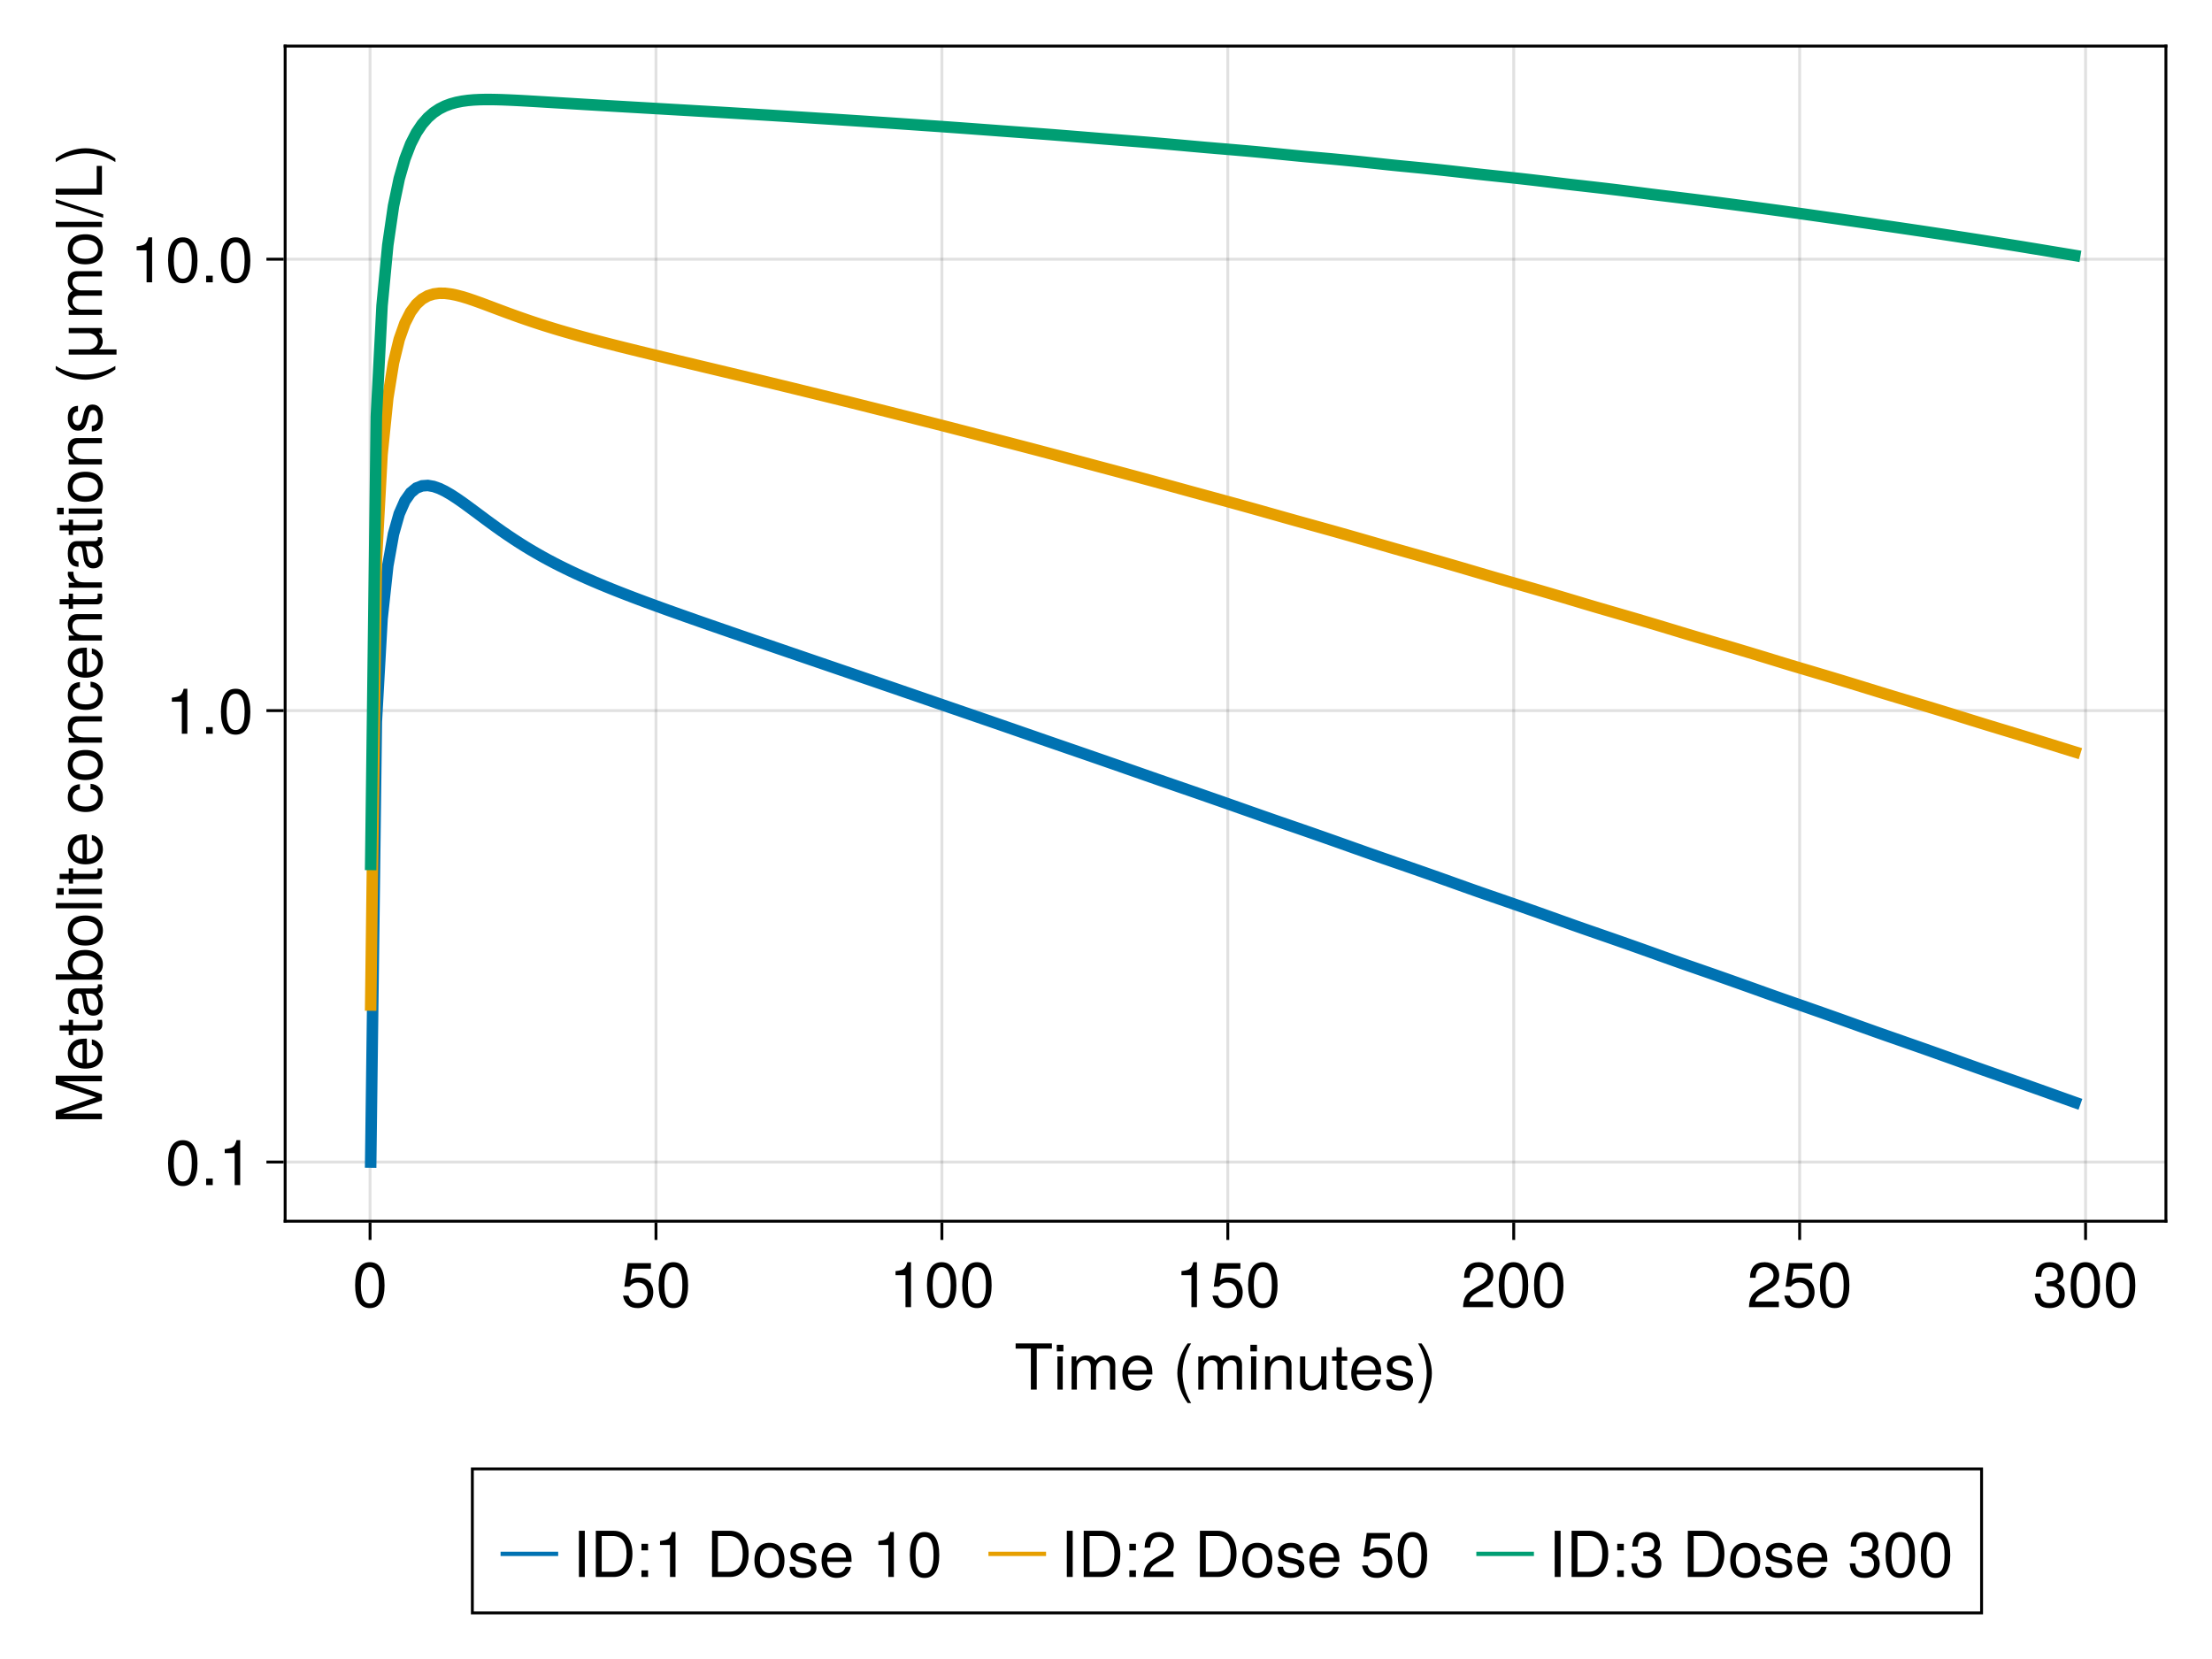 <?xml version="1.0" encoding="UTF-8"?>
<svg xmlns="http://www.w3.org/2000/svg" xmlns:xlink="http://www.w3.org/1999/xlink" width="576pt" height="432pt" viewBox="0 0 576 432" version="1.1">
<defs>
<g>
<symbol overflow="visible" id="glyph0-0-ZyMl9Fw0">
<path style="stroke:none;" d="M 0.328 -12.031 C 0.328 -12.031 0.328 0 0.328 0 C 0.328 0 7.75 0 7.75 0 C 7.75 0 7.75 -12.031 7.75 -12.031 C 7.75 -12.031 0.328 -12.031 0.328 -12.031 Z M 1.188 -0.859 C 1.188 -0.859 1.188 -11.172 1.188 -11.172 C 1.188 -11.172 6.891 -11.172 6.891 -11.172 C 6.891 -11.172 6.891 -0.859 6.891 -0.859 C 6.891 -0.859 1.188 -0.859 1.188 -0.859 Z M 1.188 -0.859 "/>
</symbol>
<symbol overflow="visible" id="glyph0-1-ZyMl9Fw0">
<path style="stroke:none;" d="M 9.781 -10.672 C 9.781 -10.672 5.844 -10.672 5.844 -10.672 C 5.844 -10.672 5.844 0 5.844 0 C 5.844 0 4.312 0 4.312 0 C 4.312 0 4.312 -10.672 4.312 -10.672 C 4.312 -10.672 0.344 -10.672 0.344 -10.672 C 0.344 -10.672 0.344 -12.031 0.344 -12.031 C 0.344 -12.031 9.781 -12.031 9.781 -12.031 C 9.781 -12.031 9.781 -10.672 9.781 -10.672 Z M 9.781 -10.672 "/>
</symbol>
<symbol overflow="visible" id="glyph0-2-ZyMl9Fw0">
<path style="stroke:none;" d="M 12.547 0 C 12.547 0 11.172 0 11.172 0 C 11.172 0 11.172 -5.953 11.172 -5.953 C 11.172 -7.047 10.594 -7.688 9.594 -7.688 C 8.469 -7.688 7.547 -6.688 7.547 -5.422 C 7.547 -5.422 7.547 0 7.547 0 C 7.547 0 6.172 0 6.172 0 C 6.172 0 6.172 -5.953 6.172 -5.953 C 6.172 -7.062 5.594 -7.688 4.578 -7.688 C 3.453 -7.688 2.547 -6.688 2.547 -5.422 C 2.547 -5.422 2.547 0 2.547 0 C 2.547 0 1.172 0 1.172 0 C 1.172 0 1.172 -8.641 1.172 -8.641 C 1.172 -8.641 2.422 -8.641 2.422 -8.641 C 2.422 -8.641 2.422 -7.422 2.422 -7.422 C 3.172 -8.469 3.922 -8.891 5.078 -8.891 C 6.203 -8.891 6.891 -8.5 7.406 -7.578 C 8.219 -8.547 8.906 -8.891 10.062 -8.891 C 11.688 -8.891 12.547 -8.031 12.547 -6.484 C 12.547 -6.484 12.547 0 12.547 0 Z M 12.547 0 "/>
</symbol>
<symbol overflow="visible" id="glyph0-3-ZyMl9Fw0">
<path style="stroke:none;" d="M 4.219 -4.25 C 4.219 -1.672 3.188 1.344 1.531 3.5 C 1.531 3.5 0.625 3.5 0.625 3.5 C 2.078 1.156 2.891 -1.641 2.891 -4.25 C 2.891 -6.891 2.078 -9.672 0.625 -12.031 C 0.625 -12.031 1.531 -12.031 1.531 -12.031 C 3.188 -9.859 4.219 -6.859 4.219 -4.25 Z M 4.219 -4.25 "/>
</symbol>
<symbol overflow="visible" id="glyph1-0-ZyMl9Fw0">
<path style="stroke:none;" d="M 0.328 -12.031 C 0.328 -12.031 0.328 0 0.328 0 C 0.328 0 7.75 0 7.75 0 C 7.75 0 7.75 -12.031 7.75 -12.031 C 7.75 -12.031 0.328 -12.031 0.328 -12.031 Z M 1.188 -0.859 C 1.188 -0.859 1.188 -11.172 1.188 -11.172 C 1.188 -11.172 6.891 -11.172 6.891 -11.172 C 6.891 -11.172 6.891 -0.859 6.891 -0.859 C 6.891 -0.859 1.188 -0.859 1.188 -0.859 Z M 1.188 -0.859 "/>
</symbol>
<symbol overflow="visible" id="glyph1-1-ZyMl9Fw0">
<path style="stroke:none;" d="M 2.531 0 C 2.531 0 1.156 0 1.156 0 C 1.156 0 1.156 -8.641 1.156 -8.641 C 1.156 -8.641 2.531 -8.641 2.531 -8.641 C 2.531 -8.641 2.531 0 2.531 0 Z M 2.703 -9.953 C 2.703 -9.953 0.984 -9.953 0.984 -9.953 C 0.984 -9.953 0.984 -11.672 0.984 -11.672 C 0.984 -11.672 2.703 -11.672 2.703 -11.672 C 2.703 -11.672 2.703 -9.953 2.703 -9.953 Z M 2.703 -9.953 "/>
</symbol>
<symbol overflow="visible" id="glyph1-2-ZyMl9Fw0">
<path style="stroke:none;" d="M 12.547 0 C 12.547 0 11.172 0 11.172 0 C 11.172 0 11.172 -5.953 11.172 -5.953 C 11.172 -7.047 10.594 -7.688 9.594 -7.688 C 8.469 -7.688 7.547 -6.688 7.547 -5.422 C 7.547 -5.422 7.547 0 7.547 0 C 7.547 0 6.172 0 6.172 0 C 6.172 0 6.172 -5.953 6.172 -5.953 C 6.172 -7.062 5.594 -7.688 4.578 -7.688 C 3.453 -7.688 2.547 -6.688 2.547 -5.422 C 2.547 -5.422 2.547 0 2.547 0 C 2.547 0 1.172 0 1.172 0 C 1.172 0 1.172 -8.641 1.172 -8.641 C 1.172 -8.641 2.422 -8.641 2.422 -8.641 C 2.422 -8.641 2.422 -7.422 2.422 -7.422 C 3.172 -8.469 3.922 -8.891 5.078 -8.891 C 6.203 -8.891 6.891 -8.5 7.406 -7.578 C 8.219 -8.547 8.906 -8.891 10.062 -8.891 C 11.688 -8.891 12.547 -8.031 12.547 -6.484 C 12.547 -6.484 12.547 0 12.547 0 Z M 12.547 0 "/>
</symbol>
<symbol overflow="visible" id="glyph1-3-ZyMl9Fw0">
<path style="stroke:none;" d="M 8.469 -3.922 C 8.469 -3.922 2.094 -3.922 2.094 -3.922 C 2.125 -1.953 3.203 -1.016 4.641 -1.016 C 5.734 -1.016 6.516 -1.484 6.891 -2.625 C 6.891 -2.625 8.281 -2.625 8.281 -2.625 C 7.938 -0.875 6.562 0.25 4.594 0.25 C 2.156 0.25 0.656 -1.438 0.656 -4.281 C 0.656 -7.109 2.219 -8.891 4.625 -8.891 C 6.234 -8.891 7.562 -8.031 8.125 -6.609 C 8.359 -5.969 8.469 -5.188 8.469 -3.922 Z M 7 -5.141 C 7 -6.5 5.953 -7.625 4.609 -7.625 C 3.219 -7.625 2.25 -6.578 2.125 -5.047 C 2.125 -5.047 6.984 -5.047 6.984 -5.047 C 7 -5.078 7 -5.141 7 -5.141 Z M 7 -5.141 "/>
</symbol>
<symbol overflow="visible" id="glyph1-4-ZyMl9Fw0">
<path style="stroke:none;" d=""/>
</symbol>
<symbol overflow="visible" id="glyph1-5-ZyMl9Fw0">
<path style="stroke:none;" d="M 4.797 3.5 C 4.797 3.5 3.891 3.5 3.891 3.5 C 2.25 1.344 1.203 -1.672 1.203 -4.281 C 1.203 -6.859 2.25 -9.859 3.891 -12.031 C 3.891 -12.031 4.797 -12.031 4.797 -12.031 C 3.344 -9.688 2.547 -6.891 2.547 -4.281 C 2.547 -1.641 3.344 1.141 4.797 3.5 Z M 4.797 3.5 "/>
</symbol>
<symbol overflow="visible" id="glyph1-6-ZyMl9Fw0">
<path style="stroke:none;" d="M 7.578 -2.422 C 7.578 -0.766 6.188 0.25 4.016 0.25 C 1.75 0.25 0.625 -0.641 0.562 -2.641 C 0.562 -2.641 2.016 -2.641 2.016 -2.641 C 2.188 -1.312 2.891 -1.016 4.125 -1.016 C 5.328 -1.016 6.141 -1.5 6.141 -2.312 C 6.141 -2.938 5.766 -3.219 4.797 -3.453 C 4.797 -3.453 3.516 -3.766 3.516 -3.766 C 1.469 -4.25 0.781 -4.906 0.781 -6.25 C 0.781 -7.859 2.078 -8.891 4.094 -8.891 C 6.094 -8.891 7.203 -7.938 7.234 -6.234 C 7.234 -6.234 5.781 -6.234 5.781 -6.234 C 5.734 -7.141 5.141 -7.625 4.047 -7.625 C 2.922 -7.625 2.219 -7.109 2.219 -6.312 C 2.219 -5.703 2.688 -5.344 3.812 -5.078 C 3.812 -5.078 5.125 -4.766 5.125 -4.766 C 6.844 -4.359 7.578 -3.719 7.578 -2.422 Z M 7.578 -2.422 "/>
</symbol>
<symbol overflow="visible" id="glyph2-0-ZyMl9Fw0">
<path style="stroke:none;" d="M 0.328 -12.031 C 0.328 -12.031 0.328 0 0.328 0 C 0.328 0 7.75 0 7.75 0 C 7.75 0 7.75 -12.031 7.75 -12.031 C 7.75 -12.031 0.328 -12.031 0.328 -12.031 Z M 1.188 -0.859 C 1.188 -0.859 1.188 -11.172 1.188 -11.172 C 1.188 -11.172 6.891 -11.172 6.891 -11.172 C 6.891 -11.172 6.891 -0.859 6.891 -0.859 C 6.891 -0.859 1.188 -0.859 1.188 -0.859 Z M 1.188 -0.859 "/>
</symbol>
<symbol overflow="visible" id="glyph2-1-ZyMl9Fw0">
<path style="stroke:none;" d="M 2.531 0 C 2.531 0 1.156 0 1.156 0 C 1.156 0 1.156 -8.641 1.156 -8.641 C 1.156 -8.641 2.531 -8.641 2.531 -8.641 C 2.531 -8.641 2.531 0 2.531 0 Z M 2.703 -9.953 C 2.703 -9.953 0.984 -9.953 0.984 -9.953 C 0.984 -9.953 0.984 -11.672 0.984 -11.672 C 0.984 -11.672 2.703 -11.672 2.703 -11.672 C 2.703 -11.672 2.703 -9.953 2.703 -9.953 Z M 2.703 -9.953 "/>
</symbol>
<symbol overflow="visible" id="glyph2-2-ZyMl9Fw0">
<path style="stroke:none;" d="M 8.031 0 C 8.031 0 6.672 0 6.672 0 C 6.672 0 6.672 -5.984 6.672 -5.984 C 6.672 -7.031 5.969 -7.688 4.891 -7.688 C 3.484 -7.688 2.531 -6.531 2.531 -4.766 C 2.531 -4.766 2.531 0 2.531 0 C 2.531 0 1.156 0 1.156 0 C 1.156 0 1.156 -8.641 1.156 -8.641 C 1.156 -8.641 2.422 -8.641 2.422 -8.641 C 2.422 -8.641 2.422 -7.188 2.422 -7.188 C 3.188 -8.406 4.016 -8.891 5.297 -8.891 C 6.969 -8.891 8.031 -7.969 8.031 -6.531 C 8.031 -6.531 8.031 0 8.031 0 Z M 8.031 0 "/>
</symbol>
<symbol overflow="visible" id="glyph2-3-ZyMl9Fw0">
<path style="stroke:none;" d="M 7.953 0 C 7.953 0 6.719 0 6.719 0 C 6.719 0 6.719 -1.344 6.719 -1.344 C 5.906 -0.203 5.094 0.25 3.828 0.25 C 2.141 0.25 1.078 -0.672 1.078 -2.109 C 1.078 -2.109 1.078 -8.641 1.078 -8.641 C 1.078 -8.641 2.438 -8.641 2.438 -8.641 C 2.438 -8.641 2.438 -2.656 2.438 -2.656 C 2.438 -1.609 3.141 -0.953 4.219 -0.953 C 5.656 -0.953 6.578 -2.109 6.578 -3.875 C 6.578 -3.875 6.578 -8.641 6.578 -8.641 C 6.578 -8.641 7.953 -8.641 7.953 -8.641 C 7.953 -8.641 7.953 0 7.953 0 Z M 7.953 0 "/>
</symbol>
<symbol overflow="visible" id="glyph2-4-ZyMl9Fw0">
<path style="stroke:none;" d="M 4.188 0 C 3.734 0.078 3.406 0.109 3.062 0.109 C 2 0.109 1.406 -0.375 1.406 -1.25 C 1.406 -1.25 1.406 -7.531 1.406 -7.531 C 1.406 -7.531 0.234 -7.531 0.234 -7.531 C 0.234 -7.531 0.234 -8.641 0.234 -8.641 C 0.234 -8.641 1.406 -8.641 1.406 -8.641 C 1.406 -8.641 1.406 -11.016 1.406 -11.016 C 1.406 -11.016 2.766 -11.016 2.766 -11.016 C 2.766 -11.016 2.766 -8.641 2.766 -8.641 C 2.766 -8.641 4.188 -8.641 4.188 -8.641 C 4.188 -8.641 4.188 -7.531 4.188 -7.531 C 4.188 -7.531 2.766 -7.531 2.766 -7.531 C 2.766 -7.531 2.766 -1.859 2.766 -1.859 C 2.766 -1.25 2.938 -1.094 3.531 -1.094 C 3.797 -1.094 4.016 -1.109 4.188 -1.156 C 4.188 -1.156 4.188 0 4.188 0 Z M 4.188 0 "/>
</symbol>
<symbol overflow="visible" id="glyph3-0-ZyMl9Fw0">
<path style="stroke:none;" d="M 0.328 -12.031 C 0.328 -12.031 0.328 0 0.328 0 C 0.328 0 7.75 0 7.75 0 C 7.75 0 7.75 -12.031 7.75 -12.031 C 7.75 -12.031 0.328 -12.031 0.328 -12.031 Z M 1.188 -0.859 C 1.188 -0.859 1.188 -11.172 1.188 -11.172 C 1.188 -11.172 6.891 -11.172 6.891 -11.172 C 6.891 -11.172 6.891 -0.859 6.891 -0.859 C 6.891 -0.859 1.188 -0.859 1.188 -0.859 Z M 1.188 -0.859 "/>
</symbol>
<symbol overflow="visible" id="glyph3-1-ZyMl9Fw0">
<path style="stroke:none;" d="M 8.359 -5.625 C 8.359 -1.781 7.016 0.25 4.531 0.25 C 2.031 0.25 0.703 -1.781 0.703 -5.719 C 0.703 -9.656 2.016 -11.703 4.531 -11.703 C 7.078 -11.703 8.359 -9.688 8.359 -5.625 Z M 6.875 -5.766 C 6.875 -8.891 6.109 -10.406 4.531 -10.406 C 2.969 -10.406 2.188 -8.906 2.188 -5.703 C 2.188 -2.516 2.969 -0.953 4.5 -0.953 C 6.125 -0.953 6.875 -2.438 6.875 -5.766 Z M 6.875 -5.766 "/>
</symbol>
<symbol overflow="visible" id="glyph3-2-ZyMl9Fw0">
<path style="stroke:none;" d="M 8.469 -3.875 C 8.469 -1.406 6.812 0.25 4.453 0.25 C 2.375 0.25 1.062 -0.672 0.578 -3 C 0.578 -3 2.031 -3 2.031 -3 C 2.375 -1.688 3.156 -1.047 4.422 -1.047 C 6 -1.047 6.984 -2 6.984 -3.672 C 6.984 -5.406 5.984 -6.422 4.422 -6.422 C 3.516 -6.422 2.953 -6.141 2.281 -5.328 C 2.281 -5.328 0.938 -5.328 0.938 -5.328 C 0.938 -5.328 1.812 -11.453 1.812 -11.453 C 1.812 -11.453 7.859 -11.453 7.859 -11.453 C 7.859 -11.453 7.859 -10.016 7.859 -10.016 C 7.859 -10.016 2.984 -10.016 2.984 -10.016 C 2.984 -10.016 2.531 -7 2.531 -7 C 3.203 -7.484 3.859 -7.703 4.688 -7.703 C 6.938 -7.703 8.469 -6.188 8.469 -3.875 Z M 8.469 -3.875 "/>
</symbol>
<symbol overflow="visible" id="glyph3-3-ZyMl9Fw0">
<path style="stroke:none;" d="M 8.344 -3.406 C 8.344 -1.188 6.797 0.25 4.391 0.25 C 2 0.25 0.703 -0.922 0.531 -3.531 C 0.531 -3.531 1.984 -3.531 1.984 -3.531 C 2.078 -1.828 2.859 -1.047 4.438 -1.047 C 5.953 -1.047 6.859 -1.906 6.859 -3.375 C 6.859 -4.688 6.031 -5.438 4.438 -5.438 C 4.438 -5.438 3.641 -5.438 3.641 -5.438 C 3.641 -5.438 3.641 -6.672 3.641 -6.672 C 5.969 -6.672 6.516 -7.172 6.516 -8.438 C 6.516 -9.672 5.734 -10.422 4.453 -10.422 C 2.969 -10.422 2.266 -9.656 2.234 -7.922 C 2.234 -7.922 0.781 -7.922 0.781 -7.922 C 0.828 -10.406 2.078 -11.703 4.438 -11.703 C 6.672 -11.703 8 -10.5 8 -8.484 C 8 -7.312 7.453 -6.547 6.375 -6.125 C 7.766 -5.641 8.344 -4.812 8.344 -3.406 Z M 8.344 -3.406 "/>
</symbol>
<symbol overflow="visible" id="glyph4-0-ZyMl9Fw0">
<path style="stroke:none;" d="M 0.328 -12.031 C 0.328 -12.031 0.328 0 0.328 0 C 0.328 0 7.75 0 7.75 0 C 7.75 0 7.75 -12.031 7.75 -12.031 C 7.75 -12.031 0.328 -12.031 0.328 -12.031 Z M 1.188 -0.859 C 1.188 -0.859 1.188 -11.172 1.188 -11.172 C 1.188 -11.172 6.891 -11.172 6.891 -11.172 C 6.891 -11.172 6.891 -0.859 6.891 -0.859 C 6.891 -0.859 1.188 -0.859 1.188 -0.859 Z M 1.188 -0.859 "/>
</symbol>
<symbol overflow="visible" id="glyph4-1-ZyMl9Fw0">
<path style="stroke:none;" d="M 8.469 -3.875 C 8.469 -1.406 6.812 0.25 4.453 0.25 C 2.375 0.25 1.062 -0.672 0.578 -3 C 0.578 -3 2.031 -3 2.031 -3 C 2.375 -1.688 3.156 -1.047 4.422 -1.047 C 6 -1.047 6.984 -2 6.984 -3.672 C 6.984 -5.406 5.984 -6.422 4.422 -6.422 C 3.516 -6.422 2.953 -6.141 2.281 -5.328 C 2.281 -5.328 0.938 -5.328 0.938 -5.328 C 0.938 -5.328 1.812 -11.453 1.812 -11.453 C 1.812 -11.453 7.859 -11.453 7.859 -11.453 C 7.859 -11.453 7.859 -10.016 7.859 -10.016 C 7.859 -10.016 2.984 -10.016 2.984 -10.016 C 2.984 -10.016 2.531 -7 2.531 -7 C 3.203 -7.484 3.859 -7.703 4.688 -7.703 C 6.938 -7.703 8.469 -6.188 8.469 -3.875 Z M 8.469 -3.875 "/>
</symbol>
<symbol overflow="visible" id="glyph4-2-ZyMl9Fw0">
<path style="stroke:none;" d="M 8.359 -5.625 C 8.359 -1.781 7.016 0.25 4.531 0.25 C 2.031 0.25 0.703 -1.781 0.703 -5.719 C 0.703 -9.656 2.016 -11.703 4.531 -11.703 C 7.078 -11.703 8.359 -9.688 8.359 -5.625 Z M 6.875 -5.766 C 6.875 -8.891 6.109 -10.406 4.531 -10.406 C 2.969 -10.406 2.188 -8.906 2.188 -5.703 C 2.188 -2.516 2.969 -0.953 4.5 -0.953 C 6.125 -0.953 6.875 -2.438 6.875 -5.766 Z M 6.875 -5.766 "/>
</symbol>
<symbol overflow="visible" id="glyph5-0-ZyMl9Fw0">
<path style="stroke:none;" d="M 0.328 -12.031 C 0.328 -12.031 0.328 0 0.328 0 C 0.328 0 7.75 0 7.75 0 C 7.75 0 7.75 -12.031 7.75 -12.031 C 7.75 -12.031 0.328 -12.031 0.328 -12.031 Z M 1.188 -0.859 C 1.188 -0.859 1.188 -11.172 1.188 -11.172 C 1.188 -11.172 6.891 -11.172 6.891 -11.172 C 6.891 -11.172 6.891 -0.859 6.891 -0.859 C 6.891 -0.859 1.188 -0.859 1.188 -0.859 Z M 1.188 -0.859 "/>
</symbol>
<symbol overflow="visible" id="glyph5-1-ZyMl9Fw0">
<path style="stroke:none;" d="M 5.719 0 C 5.719 0 4.281 0 4.281 0 C 4.281 0 4.281 -8.328 4.281 -8.328 C 4.281 -8.328 1.688 -8.328 1.688 -8.328 C 1.688 -8.328 1.688 -9.375 1.688 -9.375 C 3.922 -9.656 4.25 -9.906 4.766 -11.703 C 4.766 -11.703 5.719 -11.703 5.719 -11.703 C 5.719 -11.703 5.719 0 5.719 0 Z M 5.719 0 "/>
</symbol>
<symbol overflow="visible" id="glyph5-2-ZyMl9Fw0">
<path style="stroke:none;" d="M 8.359 -5.625 C 8.359 -1.781 7.016 0.25 4.531 0.25 C 2.031 0.25 0.703 -1.781 0.703 -5.719 C 0.703 -9.656 2.016 -11.703 4.531 -11.703 C 7.078 -11.703 8.359 -9.688 8.359 -5.625 Z M 6.875 -5.766 C 6.875 -8.891 6.109 -10.406 4.531 -10.406 C 2.969 -10.406 2.188 -8.906 2.188 -5.703 C 2.188 -2.516 2.969 -0.953 4.5 -0.953 C 6.125 -0.953 6.875 -2.438 6.875 -5.766 Z M 6.875 -5.766 "/>
</symbol>
<symbol overflow="visible" id="glyph6-0-ZyMl9Fw0">
<path style="stroke:none;" d="M 0.328 -12.031 C 0.328 -12.031 0.328 0 0.328 0 C 0.328 0 7.75 0 7.75 0 C 7.75 0 7.75 -12.031 7.75 -12.031 C 7.75 -12.031 0.328 -12.031 0.328 -12.031 Z M 1.188 -0.859 C 1.188 -0.859 1.188 -11.172 1.188 -11.172 C 1.188 -11.172 6.891 -11.172 6.891 -11.172 C 6.891 -11.172 6.891 -0.859 6.891 -0.859 C 6.891 -0.859 1.188 -0.859 1.188 -0.859 Z M 1.188 -0.859 "/>
</symbol>
<symbol overflow="visible" id="glyph6-1-ZyMl9Fw0">
<path style="stroke:none;" d="M 5.719 0 C 5.719 0 4.281 0 4.281 0 C 4.281 0 4.281 -8.328 4.281 -8.328 C 4.281 -8.328 1.688 -8.328 1.688 -8.328 C 1.688 -8.328 1.688 -9.375 1.688 -9.375 C 3.922 -9.656 4.25 -9.906 4.766 -11.703 C 4.766 -11.703 5.719 -11.703 5.719 -11.703 C 5.719 -11.703 5.719 0 5.719 0 Z M 5.719 0 "/>
</symbol>
<symbol overflow="visible" id="glyph6-2-ZyMl9Fw0">
<path style="stroke:none;" d="M 8.469 -3.875 C 8.469 -1.406 6.812 0.25 4.453 0.25 C 2.375 0.25 1.062 -0.672 0.578 -3 C 0.578 -3 2.031 -3 2.031 -3 C 2.375 -1.688 3.156 -1.047 4.422 -1.047 C 6 -1.047 6.984 -2 6.984 -3.672 C 6.984 -5.406 5.984 -6.422 4.422 -6.422 C 3.516 -6.422 2.953 -6.141 2.281 -5.328 C 2.281 -5.328 0.938 -5.328 0.938 -5.328 C 0.938 -5.328 1.812 -11.453 1.812 -11.453 C 1.812 -11.453 7.859 -11.453 7.859 -11.453 C 7.859 -11.453 7.859 -10.016 7.859 -10.016 C 7.859 -10.016 2.984 -10.016 2.984 -10.016 C 2.984 -10.016 2.531 -7 2.531 -7 C 3.203 -7.484 3.859 -7.703 4.688 -7.703 C 6.938 -7.703 8.469 -6.188 8.469 -3.875 Z M 8.469 -3.875 "/>
</symbol>
<symbol overflow="visible" id="glyph6-3-ZyMl9Fw0">
<path style="stroke:none;" d="M 8.359 -5.625 C 8.359 -1.781 7.016 0.25 4.531 0.25 C 2.031 0.25 0.703 -1.781 0.703 -5.719 C 0.703 -9.656 2.016 -11.703 4.531 -11.703 C 7.078 -11.703 8.359 -9.688 8.359 -5.625 Z M 6.875 -5.766 C 6.875 -8.891 6.109 -10.406 4.531 -10.406 C 2.969 -10.406 2.188 -8.906 2.188 -5.703 C 2.188 -2.516 2.969 -0.953 4.5 -0.953 C 6.125 -0.953 6.875 -2.438 6.875 -5.766 Z M 6.875 -5.766 "/>
</symbol>
<symbol overflow="visible" id="glyph7-0-ZyMl9Fw0">
<path style="stroke:none;" d="M 0.328 -12.031 C 0.328 -12.031 0.328 0 0.328 0 C 0.328 0 7.75 0 7.75 0 C 7.75 0 7.75 -12.031 7.75 -12.031 C 7.75 -12.031 0.328 -12.031 0.328 -12.031 Z M 1.188 -0.859 C 1.188 -0.859 1.188 -11.172 1.188 -11.172 C 1.188 -11.172 6.891 -11.172 6.891 -11.172 C 6.891 -11.172 6.891 -0.859 6.891 -0.859 C 6.891 -0.859 1.188 -0.859 1.188 -0.859 Z M 1.188 -0.859 "/>
</symbol>
<symbol overflow="visible" id="glyph7-1-ZyMl9Fw0">
<path style="stroke:none;" d="M 8.438 -8.266 C 8.438 -6.828 7.594 -5.609 5.953 -4.734 C 5.953 -4.734 4.312 -3.844 4.312 -3.844 C 2.875 -3 2.344 -2.391 2.188 -1.438 C 2.188 -1.438 8.344 -1.438 8.344 -1.438 C 8.344 -1.438 8.344 0 8.344 0 C 8.344 0 0.562 0 0.562 0 C 0.688 -2.578 1.406 -3.672 3.844 -5.062 C 3.844 -5.062 5.359 -5.922 5.359 -5.922 C 6.406 -6.516 6.953 -7.312 6.953 -8.234 C 6.953 -9.484 5.953 -10.422 4.641 -10.422 C 3.203 -10.422 2.391 -9.609 2.281 -7.641 C 2.281 -7.641 0.828 -7.641 0.828 -7.641 C 0.906 -10.484 2.297 -11.703 4.688 -11.703 C 6.891 -11.703 8.438 -10.25 8.438 -8.266 Z M 8.438 -8.266 "/>
</symbol>
<symbol overflow="visible" id="glyph7-2-ZyMl9Fw0">
<path style="stroke:none;" d="M 8.359 -5.625 C 8.359 -1.781 7.016 0.25 4.531 0.25 C 2.031 0.25 0.703 -1.781 0.703 -5.719 C 0.703 -9.656 2.016 -11.703 4.531 -11.703 C 7.078 -11.703 8.359 -9.688 8.359 -5.625 Z M 6.875 -5.766 C 6.875 -8.891 6.109 -10.406 4.531 -10.406 C 2.969 -10.406 2.188 -8.906 2.188 -5.703 C 2.188 -2.516 2.969 -0.953 4.5 -0.953 C 6.125 -0.953 6.875 -2.438 6.875 -5.766 Z M 6.875 -5.766 "/>
</symbol>
<symbol overflow="visible" id="glyph8-0-ZyMl9Fw0">
<path style="stroke:none;" d="M 0.328 -12.031 C 0.328 -12.031 0.328 0 0.328 0 C 0.328 0 7.75 0 7.75 0 C 7.75 0 7.75 -12.031 7.75 -12.031 C 7.75 -12.031 0.328 -12.031 0.328 -12.031 Z M 1.188 -0.859 C 1.188 -0.859 1.188 -11.172 1.188 -11.172 C 1.188 -11.172 6.891 -11.172 6.891 -11.172 C 6.891 -11.172 6.891 -0.859 6.891 -0.859 C 6.891 -0.859 1.188 -0.859 1.188 -0.859 Z M 1.188 -0.859 "/>
</symbol>
<symbol overflow="visible" id="glyph8-1-ZyMl9Fw0">
<path style="stroke:none;" d="M 8.359 -5.625 C 8.359 -1.781 7.016 0.25 4.531 0.25 C 2.031 0.25 0.703 -1.781 0.703 -5.719 C 0.703 -9.656 2.016 -11.703 4.531 -11.703 C 7.078 -11.703 8.359 -9.688 8.359 -5.625 Z M 6.875 -5.766 C 6.875 -8.891 6.109 -10.406 4.531 -10.406 C 2.969 -10.406 2.188 -8.906 2.188 -5.703 C 2.188 -2.516 2.969 -0.953 4.5 -0.953 C 6.125 -0.953 6.875 -2.438 6.875 -5.766 Z M 6.875 -5.766 "/>
</symbol>
<symbol overflow="visible" id="glyph9-0-ZyMl9Fw0">
<path style="stroke:none;" d="M -12.031 -0.328 C -12.031 -0.328 0 -0.328 0 -0.328 C 0 -0.328 0 -7.75 0 -7.75 C 0 -7.75 -12.031 -7.75 -12.031 -7.75 C -12.031 -7.75 -12.031 -0.328 -12.031 -0.328 Z M -0.859 -1.188 C -0.859 -1.188 -11.172 -1.188 -11.172 -1.188 C -11.172 -1.188 -11.172 -6.891 -11.172 -6.891 C -11.172 -6.891 -0.859 -6.891 -0.859 -6.891 C -0.859 -6.891 -0.859 -1.188 -0.859 -1.188 Z M -0.859 -1.188 "/>
</symbol>
<symbol overflow="visible" id="glyph9-1-ZyMl9Fw0">
<path style="stroke:none;" d="M 0 -12.562 C 0 -12.562 0 -11.109 0 -11.109 C 0 -11.109 -10.078 -11.109 -10.078 -11.109 C -10.078 -11.109 0 -7.719 0 -7.719 C 0 -7.719 0 -6.109 0 -6.109 C 0 -6.109 -10.078 -2.688 -10.078 -2.688 C -10.078 -2.688 0 -2.688 0 -2.688 C 0 -2.688 0 -1.234 0 -1.234 C 0 -1.234 -12.031 -1.234 -12.031 -1.234 C -12.031 -1.234 -12.031 -3.359 -12.031 -3.359 C -12.031 -3.359 -1.547 -6.938 -1.547 -6.938 C -1.547 -6.938 -12.031 -10.422 -12.031 -10.422 C -12.031 -10.422 -12.031 -12.562 -12.031 -12.562 C -12.031 -12.562 0 -12.562 0 -12.562 Z M 0 -12.562 "/>
</symbol>
<symbol overflow="visible" id="glyph9-2-ZyMl9Fw0">
<path style="stroke:none;" d="M 0 -2.484 C 0 -2.484 0 -1.125 0 -1.125 C 0 -1.125 -12.031 -1.125 -12.031 -1.125 C -12.031 -1.125 -12.031 -2.484 -12.031 -2.484 C -12.031 -2.484 0 -2.484 0 -2.484 Z M 0 -2.484 "/>
</symbol>
<symbol overflow="visible" id="glyph9-3-ZyMl9Fw0">
<path style="stroke:none;" d="M 0 -4.188 C 0.078 -3.734 0.109 -3.406 0.109 -3.062 C 0.109 -2 -0.375 -1.406 -1.25 -1.406 C -1.25 -1.406 -7.531 -1.406 -7.531 -1.406 C -7.531 -1.406 -7.531 -0.234 -7.531 -0.234 C -7.531 -0.234 -8.641 -0.234 -8.641 -0.234 C -8.641 -0.234 -8.641 -1.406 -8.641 -1.406 C -8.641 -1.406 -11.016 -1.406 -11.016 -1.406 C -11.016 -1.406 -11.016 -2.766 -11.016 -2.766 C -11.016 -2.766 -8.641 -2.766 -8.641 -2.766 C -8.641 -2.766 -8.641 -4.188 -8.641 -4.188 C -8.641 -4.188 -7.531 -4.188 -7.531 -4.188 C -7.531 -4.188 -7.531 -2.766 -7.531 -2.766 C -7.531 -2.766 -1.859 -2.766 -1.859 -2.766 C -1.25 -2.766 -1.094 -2.938 -1.094 -3.531 C -1.094 -3.797 -1.109 -4.016 -1.156 -4.188 C -1.156 -4.188 0 -4.188 0 -4.188 Z M 0 -4.188 "/>
</symbol>
<symbol overflow="visible" id="glyph10-0-ZyMl9Fw0">
<path style="stroke:none;" d="M -12.031 -0.328 C -12.031 -0.328 0 -0.328 0 -0.328 C 0 -0.328 0 -7.75 0 -7.75 C 0 -7.75 -12.031 -7.75 -12.031 -7.75 C -12.031 -7.75 -12.031 -0.328 -12.031 -0.328 Z M -0.859 -1.188 C -0.859 -1.188 -11.172 -1.188 -11.172 -1.188 C -11.172 -1.188 -11.172 -6.891 -11.172 -6.891 C -11.172 -6.891 -0.859 -6.891 -0.859 -6.891 C -0.859 -6.891 -0.859 -1.188 -0.859 -1.188 Z M -0.859 -1.188 "/>
</symbol>
<symbol overflow="visible" id="glyph10-1-ZyMl9Fw0">
<path style="stroke:none;" d="M -3.922 -8.469 C -3.922 -8.469 -3.922 -2.094 -3.922 -2.094 C -1.953 -2.125 -1.016 -3.203 -1.016 -4.641 C -1.016 -5.734 -1.484 -6.516 -2.625 -6.891 C -2.625 -6.891 -2.625 -8.281 -2.625 -8.281 C -0.875 -7.938 0.25 -6.562 0.25 -4.594 C 0.25 -2.156 -1.438 -0.656 -4.281 -0.656 C -7.109 -0.656 -8.891 -2.219 -8.891 -4.625 C -8.891 -6.234 -8.031 -7.562 -6.609 -8.125 C -5.969 -8.359 -5.188 -8.469 -3.922 -8.469 Z M -5.141 -7 C -6.5 -7 -7.625 -5.953 -7.625 -4.609 C -7.625 -3.219 -6.578 -2.25 -5.047 -2.125 C -5.047 -2.125 -5.047 -6.984 -5.047 -6.984 C -5.078 -7 -5.141 -7 -5.141 -7 Z M -5.141 -7 "/>
</symbol>
<symbol overflow="visible" id="glyph10-2-ZyMl9Fw0">
<path style="stroke:none;" d="M 0 -4.188 C 0.078 -3.734 0.109 -3.406 0.109 -3.062 C 0.109 -2 -0.375 -1.406 -1.25 -1.406 C -1.25 -1.406 -7.531 -1.406 -7.531 -1.406 C -7.531 -1.406 -7.531 -0.234 -7.531 -0.234 C -7.531 -0.234 -8.641 -0.234 -8.641 -0.234 C -8.641 -0.234 -8.641 -1.406 -8.641 -1.406 C -8.641 -1.406 -11.016 -1.406 -11.016 -1.406 C -11.016 -1.406 -11.016 -2.766 -11.016 -2.766 C -11.016 -2.766 -8.641 -2.766 -8.641 -2.766 C -8.641 -2.766 -8.641 -4.188 -8.641 -4.188 C -8.641 -4.188 -7.531 -4.188 -7.531 -4.188 C -7.531 -4.188 -7.531 -2.766 -7.531 -2.766 C -7.531 -2.766 -1.859 -2.766 -1.859 -2.766 C -1.25 -2.766 -1.094 -2.938 -1.094 -3.531 C -1.094 -3.797 -1.109 -4.016 -1.156 -4.188 C -1.156 -4.188 0 -4.188 0 -4.188 Z M 0 -4.188 "/>
</symbol>
<symbol overflow="visible" id="glyph10-3-ZyMl9Fw0">
<path style="stroke:none;" d="M -0.031 -8.828 C 0.078 -8.375 0.109 -8.172 0.109 -7.891 C 0.109 -7.203 -0.359 -6.609 -1.016 -6.469 C -0.219 -5.703 0.25 -4.641 0.25 -3.531 C 0.25 -1.781 -0.672 -0.688 -2.25 -0.688 C -3.297 -0.688 -4.078 -1.203 -4.484 -2.219 C -4.703 -2.734 -4.766 -3.031 -5.016 -4.984 C -5.141 -6.078 -5.391 -6.422 -5.969 -6.422 C -5.969 -6.422 -6.344 -6.422 -6.344 -6.422 C -7.156 -6.422 -7.625 -5.719 -7.625 -4.484 C -7.625 -3.203 -7.141 -2.578 -6.094 -2.453 C -6.094 -2.453 -6.094 -1.078 -6.094 -1.078 C -8.078 -1.156 -8.891 -2.438 -8.891 -4.531 C -8.891 -6.672 -8.062 -7.781 -6.531 -7.781 C -6.531 -7.781 -1.719 -7.781 -1.719 -7.781 C -1.281 -7.781 -1.047 -8.047 -1.047 -8.531 C -1.047 -8.609 -1.047 -8.672 -1.078 -8.828 C -1.078 -8.828 -0.031 -8.828 -0.031 -8.828 Z M -2.984 -6.422 C -2.984 -6.422 -4.281 -6.422 -4.281 -6.422 C -4.062 -5.953 -4 -5.656 -3.797 -4.203 C -3.578 -2.734 -3.188 -2.125 -2.281 -2.125 C -1.344 -2.125 -0.953 -2.75 -0.953 -3.828 C -0.953 -5.172 -1.75 -6.422 -2.984 -6.422 Z M -2.984 -6.422 "/>
</symbol>
<symbol overflow="visible" id="glyph10-4-ZyMl9Fw0">
<path style="stroke:none;" d="M 0 -2.531 C 0 -2.531 0 -1.156 0 -1.156 C 0 -1.156 -8.641 -1.156 -8.641 -1.156 C -8.641 -1.156 -8.641 -2.531 -8.641 -2.531 C -8.641 -2.531 0 -2.531 0 -2.531 Z M -9.953 -2.703 C -9.953 -2.703 -9.953 -0.984 -9.953 -0.984 C -9.953 -0.984 -11.672 -0.984 -11.672 -0.984 C -11.672 -0.984 -11.672 -2.703 -11.672 -2.703 C -11.672 -2.703 -9.953 -2.703 -9.953 -2.703 Z M -9.953 -2.703 "/>
</symbol>
<symbol overflow="visible" id="glyph10-5-ZyMl9Fw0">
<path style="stroke:none;" d=""/>
</symbol>
<symbol overflow="visible" id="glyph10-6-ZyMl9Fw0">
<path style="stroke:none;" d="M -2.969 -7.875 C -0.984 -7.703 0.25 -6.406 0.25 -4.344 C 0.25 -2 -1.453 -0.516 -4.234 -0.516 C -7.109 -0.516 -8.891 -2.031 -8.891 -4.359 C -8.891 -6.281 -7.859 -7.609 -5.734 -7.766 C -5.734 -7.766 -5.734 -6.391 -5.734 -6.391 C -6.953 -6.219 -7.625 -5.5 -7.625 -4.344 C -7.625 -2.844 -6.406 -1.953 -4.234 -1.953 C -2.188 -1.953 -1.016 -2.859 -1.016 -4.375 C -1.016 -5.547 -1.578 -6.25 -2.969 -6.484 C -2.969 -6.484 -2.969 -7.875 -2.969 -7.875 Z M -2.969 -7.875 "/>
</symbol>
<symbol overflow="visible" id="glyph11-0-ZyMl9Fw0">
<path style="stroke:none;" d="M -12.031 -0.328 C -12.031 -0.328 0 -0.328 0 -0.328 C 0 -0.328 0 -7.75 0 -7.75 C 0 -7.75 -12.031 -7.75 -12.031 -7.75 C -12.031 -7.75 -12.031 -0.328 -12.031 -0.328 Z M -0.859 -1.188 C -0.859 -1.188 -11.172 -1.188 -11.172 -1.188 C -11.172 -1.188 -11.172 -6.891 -11.172 -6.891 C -11.172 -6.891 -0.859 -6.891 -0.859 -6.891 C -0.859 -6.891 -0.859 -1.188 -0.859 -1.188 Z M -0.859 -1.188 "/>
</symbol>
<symbol overflow="visible" id="glyph11-1-ZyMl9Fw0">
<path style="stroke:none;" d="M -4.422 -8.625 C -1.609 -8.625 0.25 -7.141 0.25 -4.875 C 0.25 -3.656 -0.234 -2.781 -1.234 -2.125 C -1.234 -2.125 0 -2.125 0 -2.125 C 0 -2.125 0 -0.891 0 -0.891 C 0 -0.891 -12.031 -0.891 -12.031 -0.891 C -12.031 -0.891 -12.031 -2.266 -12.031 -2.266 C -12.031 -2.266 -7.469 -2.266 -7.469 -2.266 C -8.453 -2.906 -8.891 -3.75 -8.891 -4.938 C -8.891 -7.203 -7.234 -8.625 -4.422 -8.625 Z M -4.344 -7.188 C -6.266 -7.188 -7.609 -6.203 -7.609 -4.672 C -7.672 -3.219 -6.359 -2.266 -4.328 -2.266 C -2.359 -2.266 -1.047 -3.219 -1.047 -4.672 C -1.047 -6.172 -2.375 -7.188 -4.344 -7.188 Z M -4.344 -7.188 "/>
</symbol>
<symbol overflow="visible" id="glyph11-2-ZyMl9Fw0">
<path style="stroke:none;" d="M -4.25 -8.422 C -1.422 -8.422 0.25 -6.938 0.25 -4.5 C 0.25 -2.047 -1.422 -0.594 -4.328 -0.594 C -7.234 -0.594 -8.891 -2.062 -8.891 -4.484 C -8.891 -6.984 -7.25 -8.422 -4.25 -8.422 Z M -4.281 -6.984 C -6.422 -6.984 -7.625 -6.062 -7.625 -4.5 C -7.625 -2.969 -6.406 -2.031 -4.328 -2.031 C -2.234 -2.031 -1.016 -2.969 -1.016 -4.5 C -1.016 -6.016 -2.25 -6.984 -4.281 -6.984 Z M -4.281 -6.984 "/>
</symbol>
<symbol overflow="visible" id="glyph12-0-ZyMl9Fw0">
<path style="stroke:none;" d="M -12.031 -0.328 C -12.031 -0.328 0 -0.328 0 -0.328 C 0 -0.328 0 -7.75 0 -7.75 C 0 -7.75 -12.031 -7.75 -12.031 -7.75 C -12.031 -7.75 -12.031 -0.328 -12.031 -0.328 Z M -0.859 -1.188 C -0.859 -1.188 -11.172 -1.188 -11.172 -1.188 C -11.172 -1.188 -11.172 -6.891 -11.172 -6.891 C -11.172 -6.891 -0.859 -6.891 -0.859 -6.891 C -0.859 -6.891 -0.859 -1.188 -0.859 -1.188 Z M -0.859 -1.188 "/>
</symbol>
<symbol overflow="visible" id="glyph12-1-ZyMl9Fw0">
<path style="stroke:none;" d="M -4.25 -8.422 C -1.422 -8.422 0.25 -6.938 0.25 -4.5 C 0.25 -2.047 -1.422 -0.594 -4.328 -0.594 C -7.234 -0.594 -8.891 -2.062 -8.891 -4.484 C -8.891 -6.984 -7.25 -8.422 -4.25 -8.422 Z M -4.281 -6.984 C -6.422 -6.984 -7.625 -6.062 -7.625 -4.5 C -7.625 -2.969 -6.406 -2.031 -4.328 -2.031 C -2.234 -2.031 -1.016 -2.969 -1.016 -4.5 C -1.016 -6.016 -2.25 -6.984 -4.281 -6.984 Z M -4.281 -6.984 "/>
</symbol>
<symbol overflow="visible" id="glyph12-2-ZyMl9Fw0">
<path style="stroke:none;" d="M -2.969 -7.875 C -0.984 -7.703 0.25 -6.406 0.25 -4.344 C 0.25 -2 -1.453 -0.516 -4.234 -0.516 C -7.109 -0.516 -8.891 -2.031 -8.891 -4.359 C -8.891 -6.281 -7.859 -7.609 -5.734 -7.766 C -5.734 -7.766 -5.734 -6.391 -5.734 -6.391 C -6.953 -6.219 -7.625 -5.5 -7.625 -4.344 C -7.625 -2.844 -6.406 -1.953 -4.234 -1.953 C -2.188 -1.953 -1.016 -2.859 -1.016 -4.375 C -1.016 -5.547 -1.578 -6.25 -2.969 -6.484 C -2.969 -6.484 -2.969 -7.875 -2.969 -7.875 Z M -2.969 -7.875 "/>
</symbol>
<symbol overflow="visible" id="glyph12-3-ZyMl9Fw0">
<path style="stroke:none;" d="M 0 -8.031 C 0 -8.031 0 -6.672 0 -6.672 C 0 -6.672 -5.984 -6.672 -5.984 -6.672 C -7.031 -6.672 -7.688 -5.969 -7.688 -4.891 C -7.688 -3.484 -6.531 -2.531 -4.766 -2.531 C -4.766 -2.531 0 -2.531 0 -2.531 C 0 -2.531 0 -1.156 0 -1.156 C 0 -1.156 -8.641 -1.156 -8.641 -1.156 C -8.641 -1.156 -8.641 -2.422 -8.641 -2.422 C -8.641 -2.422 -7.188 -2.422 -7.188 -2.422 C -8.406 -3.188 -8.891 -4.016 -8.891 -5.297 C -8.891 -6.969 -7.969 -8.031 -6.531 -8.031 C -6.531 -8.031 0 -8.031 0 -8.031 Z M 0 -8.031 "/>
</symbol>
<symbol overflow="visible" id="glyph12-4-ZyMl9Fw0">
<path style="stroke:none;" d="M -7.438 -5.297 C -7.406 -3.172 -6.438 -2.531 -4.484 -2.531 C -4.484 -2.531 0 -2.531 0 -2.531 C 0 -2.531 0 -1.156 0 -1.156 C 0 -1.156 -8.641 -1.156 -8.641 -1.156 C -8.641 -1.156 -8.641 -2.406 -8.641 -2.406 C -8.641 -2.406 -7.078 -2.406 -7.078 -2.406 C -8.359 -3.203 -8.891 -3.875 -8.891 -4.766 C -8.891 -4.953 -8.875 -5.062 -8.844 -5.297 C -8.844 -5.297 -7.438 -5.297 -7.438 -5.297 Z M -7.438 -5.297 "/>
</symbol>
<symbol overflow="visible" id="glyph12-5-ZyMl9Fw0">
<path style="stroke:none;" d="M -0.031 -8.828 C 0.078 -8.375 0.109 -8.172 0.109 -7.891 C 0.109 -7.203 -0.359 -6.609 -1.016 -6.469 C -0.219 -5.703 0.25 -4.641 0.25 -3.531 C 0.25 -1.781 -0.672 -0.688 -2.25 -0.688 C -3.297 -0.688 -4.078 -1.203 -4.484 -2.219 C -4.703 -2.734 -4.766 -3.031 -5.016 -4.984 C -5.141 -6.078 -5.391 -6.422 -5.969 -6.422 C -5.969 -6.422 -6.344 -6.422 -6.344 -6.422 C -7.156 -6.422 -7.625 -5.719 -7.625 -4.484 C -7.625 -3.203 -7.141 -2.578 -6.094 -2.453 C -6.094 -2.453 -6.094 -1.078 -6.094 -1.078 C -8.078 -1.156 -8.891 -2.438 -8.891 -4.531 C -8.891 -6.672 -8.062 -7.781 -6.531 -7.781 C -6.531 -7.781 -1.719 -7.781 -1.719 -7.781 C -1.281 -7.781 -1.047 -8.047 -1.047 -8.531 C -1.047 -8.609 -1.047 -8.672 -1.078 -8.828 C -1.078 -8.828 -0.031 -8.828 -0.031 -8.828 Z M -2.984 -6.422 C -2.984 -6.422 -4.281 -6.422 -4.281 -6.422 C -4.062 -5.953 -4 -5.656 -3.797 -4.203 C -3.578 -2.734 -3.188 -2.125 -2.281 -2.125 C -1.344 -2.125 -0.953 -2.75 -0.953 -3.828 C -0.953 -5.172 -1.75 -6.422 -2.984 -6.422 Z M -2.984 -6.422 "/>
</symbol>
<symbol overflow="visible" id="glyph12-6-ZyMl9Fw0">
<path style="stroke:none;" d="M 0 -2.531 C 0 -2.531 0 -1.156 0 -1.156 C 0 -1.156 -8.641 -1.156 -8.641 -1.156 C -8.641 -1.156 -8.641 -2.531 -8.641 -2.531 C -8.641 -2.531 0 -2.531 0 -2.531 Z M -9.953 -2.703 C -9.953 -2.703 -9.953 -0.984 -9.953 -0.984 C -9.953 -0.984 -11.672 -0.984 -11.672 -0.984 C -11.672 -0.984 -11.672 -2.703 -11.672 -2.703 C -11.672 -2.703 -9.953 -2.703 -9.953 -2.703 Z M -9.953 -2.703 "/>
</symbol>
<symbol overflow="visible" id="glyph12-7-ZyMl9Fw0">
<path style="stroke:none;" d="M -2.422 -7.578 C -0.766 -7.578 0.25 -6.188 0.25 -4.016 C 0.25 -1.75 -0.641 -0.625 -2.641 -0.562 C -2.641 -0.562 -2.641 -2.016 -2.641 -2.016 C -1.312 -2.188 -1.016 -2.891 -1.016 -4.125 C -1.016 -5.328 -1.5 -6.141 -2.312 -6.141 C -2.938 -6.141 -3.219 -5.766 -3.453 -4.797 C -3.453 -4.797 -3.766 -3.516 -3.766 -3.516 C -4.25 -1.469 -4.906 -0.781 -6.25 -0.781 C -7.859 -0.781 -8.891 -2.078 -8.891 -4.094 C -8.891 -6.094 -7.938 -7.203 -6.234 -7.234 C -6.234 -7.234 -6.234 -5.781 -6.234 -5.781 C -7.141 -5.734 -7.625 -5.141 -7.625 -4.047 C -7.625 -2.922 -7.109 -2.219 -6.312 -2.219 C -5.703 -2.219 -5.344 -2.688 -5.078 -3.812 C -5.078 -3.812 -4.766 -5.125 -4.766 -5.125 C -4.359 -6.844 -3.719 -7.578 -2.422 -7.578 Z M -2.422 -7.578 "/>
</symbol>
<symbol overflow="visible" id="glyph13-0-ZyMl9Fw0">
<path style="stroke:none;" d="M -12.031 -0.328 C -12.031 -0.328 0 -0.328 0 -0.328 C 0 -0.328 0 -7.75 0 -7.75 C 0 -7.75 -12.031 -7.75 -12.031 -7.75 C -12.031 -7.75 -12.031 -0.328 -12.031 -0.328 Z M -0.859 -1.188 C -0.859 -1.188 -11.172 -1.188 -11.172 -1.188 C -11.172 -1.188 -11.172 -6.891 -11.172 -6.891 C -11.172 -6.891 -0.859 -6.891 -0.859 -6.891 C -0.859 -6.891 -0.859 -1.188 -0.859 -1.188 Z M -0.859 -1.188 "/>
</symbol>
<symbol overflow="visible" id="glyph13-1-ZyMl9Fw0">
<path style="stroke:none;" d="M 0 -8.031 C 0 -8.031 0 -6.672 0 -6.672 C 0 -6.672 -5.984 -6.672 -5.984 -6.672 C -7.031 -6.672 -7.688 -5.969 -7.688 -4.891 C -7.688 -3.484 -6.531 -2.531 -4.766 -2.531 C -4.766 -2.531 0 -2.531 0 -2.531 C 0 -2.531 0 -1.156 0 -1.156 C 0 -1.156 -8.641 -1.156 -8.641 -1.156 C -8.641 -1.156 -8.641 -2.422 -8.641 -2.422 C -8.641 -2.422 -7.188 -2.422 -7.188 -2.422 C -8.406 -3.188 -8.891 -4.016 -8.891 -5.297 C -8.891 -6.969 -7.969 -8.031 -6.531 -8.031 C -6.531 -8.031 0 -8.031 0 -8.031 Z M 0 -8.031 "/>
</symbol>
<symbol overflow="visible" id="glyph13-2-ZyMl9Fw0">
<path style="stroke:none;" d="M 0 -4.188 C 0.078 -3.734 0.109 -3.406 0.109 -3.062 C 0.109 -2 -0.375 -1.406 -1.25 -1.406 C -1.25 -1.406 -7.531 -1.406 -7.531 -1.406 C -7.531 -1.406 -7.531 -0.234 -7.531 -0.234 C -7.531 -0.234 -8.641 -0.234 -8.641 -0.234 C -8.641 -0.234 -8.641 -1.406 -8.641 -1.406 C -8.641 -1.406 -11.016 -1.406 -11.016 -1.406 C -11.016 -1.406 -11.016 -2.766 -11.016 -2.766 C -11.016 -2.766 -8.641 -2.766 -8.641 -2.766 C -8.641 -2.766 -8.641 -4.188 -8.641 -4.188 C -8.641 -4.188 -7.531 -4.188 -7.531 -4.188 C -7.531 -4.188 -7.531 -2.766 -7.531 -2.766 C -7.531 -2.766 -1.859 -2.766 -1.859 -2.766 C -1.25 -2.766 -1.094 -2.938 -1.094 -3.531 C -1.094 -3.797 -1.109 -4.016 -1.156 -4.188 C -1.156 -4.188 0 -4.188 0 -4.188 Z M 0 -4.188 "/>
</symbol>
<symbol overflow="visible" id="glyph14-0-ZyMl9Fw0">
<path style="stroke:none;" d="M -12.031 -0.328 C -12.031 -0.328 0 -0.328 0 -0.328 C 0 -0.328 0 -7.75 0 -7.75 C 0 -7.75 -12.031 -7.75 -12.031 -7.75 C -12.031 -7.75 -12.031 -0.328 -12.031 -0.328 Z M -0.859 -1.188 C -0.859 -1.188 -11.172 -1.188 -11.172 -1.188 C -11.172 -1.188 -11.172 -6.891 -11.172 -6.891 C -11.172 -6.891 -0.859 -6.891 -0.859 -6.891 C -0.859 -6.891 -0.859 -1.188 -0.859 -1.188 Z M -0.859 -1.188 "/>
</symbol>
<symbol overflow="visible" id="glyph14-1-ZyMl9Fw0">
<path style="stroke:none;" d="M -3.922 -8.469 C -3.922 -8.469 -3.922 -2.094 -3.922 -2.094 C -1.953 -2.125 -1.016 -3.203 -1.016 -4.641 C -1.016 -5.734 -1.484 -6.516 -2.625 -6.891 C -2.625 -6.891 -2.625 -8.281 -2.625 -8.281 C -0.875 -7.938 0.25 -6.562 0.25 -4.594 C 0.25 -2.156 -1.438 -0.656 -4.281 -0.656 C -7.109 -0.656 -8.891 -2.219 -8.891 -4.625 C -8.891 -6.234 -8.031 -7.562 -6.609 -8.125 C -5.969 -8.359 -5.188 -8.469 -3.922 -8.469 Z M -5.141 -7 C -6.5 -7 -7.625 -5.953 -7.625 -4.609 C -7.625 -3.219 -6.578 -2.25 -5.047 -2.125 C -5.047 -2.125 -5.047 -6.984 -5.047 -6.984 C -5.078 -7 -5.141 -7 -5.141 -7 Z M -5.141 -7 "/>
</symbol>
<symbol overflow="visible" id="glyph14-2-ZyMl9Fw0">
<path style="stroke:none;" d="M 0 -4.188 C 0.078 -3.734 0.109 -3.406 0.109 -3.062 C 0.109 -2 -0.375 -1.406 -1.25 -1.406 C -1.25 -1.406 -7.531 -1.406 -7.531 -1.406 C -7.531 -1.406 -7.531 -0.234 -7.531 -0.234 C -7.531 -0.234 -8.641 -0.234 -8.641 -0.234 C -8.641 -0.234 -8.641 -1.406 -8.641 -1.406 C -8.641 -1.406 -11.016 -1.406 -11.016 -1.406 C -11.016 -1.406 -11.016 -2.766 -11.016 -2.766 C -11.016 -2.766 -8.641 -2.766 -8.641 -2.766 C -8.641 -2.766 -8.641 -4.188 -8.641 -4.188 C -8.641 -4.188 -7.531 -4.188 -7.531 -4.188 C -7.531 -4.188 -7.531 -2.766 -7.531 -2.766 C -7.531 -2.766 -1.859 -2.766 -1.859 -2.766 C -1.25 -2.766 -1.094 -2.938 -1.094 -3.531 C -1.094 -3.797 -1.109 -4.016 -1.156 -4.188 C -1.156 -4.188 0 -4.188 0 -4.188 Z M 0 -4.188 "/>
</symbol>
<symbol overflow="visible" id="glyph14-3-ZyMl9Fw0">
<path style="stroke:none;" d="M 0 -8.031 C 0 -8.031 0 -6.672 0 -6.672 C 0 -6.672 -5.984 -6.672 -5.984 -6.672 C -7.031 -6.672 -7.688 -5.969 -7.688 -4.891 C -7.688 -3.484 -6.531 -2.531 -4.766 -2.531 C -4.766 -2.531 0 -2.531 0 -2.531 C 0 -2.531 0 -1.156 0 -1.156 C 0 -1.156 -8.641 -1.156 -8.641 -1.156 C -8.641 -1.156 -8.641 -2.422 -8.641 -2.422 C -8.641 -2.422 -7.188 -2.422 -7.188 -2.422 C -8.406 -3.188 -8.891 -4.016 -8.891 -5.297 C -8.891 -6.969 -7.969 -8.031 -6.531 -8.031 C -6.531 -8.031 0 -8.031 0 -8.031 Z M 0 -8.031 "/>
</symbol>
<symbol overflow="visible" id="glyph14-4-ZyMl9Fw0">
<path style="stroke:none;" d=""/>
</symbol>
<symbol overflow="visible" id="glyph14-5-ZyMl9Fw0">
<path style="stroke:none;" d="M 3.5 -4.797 C 3.5 -4.797 3.5 -3.891 3.5 -3.891 C 1.344 -2.25 -1.672 -1.203 -4.281 -1.203 C -6.859 -1.203 -9.859 -2.25 -12.031 -3.891 C -12.031 -3.891 -12.031 -4.797 -12.031 -4.797 C -9.688 -3.344 -6.891 -2.547 -4.281 -2.547 C -1.641 -2.547 1.141 -3.344 3.5 -4.797 Z M 3.5 -4.797 "/>
</symbol>
<symbol overflow="visible" id="glyph14-6-ZyMl9Fw0">
<path style="stroke:none;" d="M 0 -9.172 C 0 -9.172 0 -7.828 0 -7.828 C 0 -7.828 -0.766 -7.828 -0.766 -7.828 C -0.172 -7.281 0.203 -6.562 0.203 -5.703 C 0.203 -4.844 -0.172 -4.141 -0.766 -3.594 C -0.766 -3.594 3.797 -3.594 3.797 -3.594 C 3.797 -3.594 3.797 -2.25 3.797 -2.25 C 3.797 -2.25 -8.641 -2.25 -8.641 -2.25 C -8.641 -2.25 -8.641 -3.594 -8.641 -3.594 C -8.641 -3.594 -3.156 -3.594 -3.156 -3.594 C -1.984 -3.875 -1.062 -4.594 -1.062 -5.703 C -1.062 -6.828 -1.984 -7.547 -3.156 -7.828 C -3.156 -7.828 -8.641 -7.828 -8.641 -7.828 C -8.641 -7.828 -8.641 -9.172 -8.641 -9.172 C -8.641 -9.172 0 -9.172 0 -9.172 Z M 0 -9.172 "/>
</symbol>
<symbol overflow="visible" id="glyph14-7-ZyMl9Fw0">
<path style="stroke:none;" d="M 0 -12.547 C 0 -12.547 0 -11.172 0 -11.172 C 0 -11.172 -5.953 -11.172 -5.953 -11.172 C -7.047 -11.172 -7.688 -10.594 -7.688 -9.594 C -7.688 -8.469 -6.688 -7.547 -5.422 -7.547 C -5.422 -7.547 0 -7.547 0 -7.547 C 0 -7.547 0 -6.172 0 -6.172 C 0 -6.172 -5.953 -6.172 -5.953 -6.172 C -7.062 -6.172 -7.688 -5.594 -7.688 -4.578 C -7.688 -3.453 -6.688 -2.547 -5.422 -2.547 C -5.422 -2.547 0 -2.547 0 -2.547 C 0 -2.547 0 -1.172 0 -1.172 C 0 -1.172 -8.641 -1.172 -8.641 -1.172 C -8.641 -1.172 -8.641 -2.422 -8.641 -2.422 C -8.641 -2.422 -7.422 -2.422 -7.422 -2.422 C -8.469 -3.172 -8.891 -3.922 -8.891 -5.078 C -8.891 -6.203 -8.5 -6.891 -7.578 -7.406 C -8.547 -8.219 -8.891 -8.906 -8.891 -10.062 C -8.891 -11.688 -8.031 -12.547 -6.484 -12.547 C -6.484 -12.547 0 -12.547 0 -12.547 Z M 0 -12.547 "/>
</symbol>
<symbol overflow="visible" id="glyph15-0-ZyMl9Fw0">
<path style="stroke:none;" d="M -12.031 -0.328 C -12.031 -0.328 0 -0.328 0 -0.328 C 0 -0.328 0 -7.75 0 -7.75 C 0 -7.75 -12.031 -7.75 -12.031 -7.75 C -12.031 -7.75 -12.031 -0.328 -12.031 -0.328 Z M -0.859 -1.188 C -0.859 -1.188 -11.172 -1.188 -11.172 -1.188 C -11.172 -1.188 -11.172 -6.891 -11.172 -6.891 C -11.172 -6.891 -0.859 -6.891 -0.859 -6.891 C -0.859 -6.891 -0.859 -1.188 -0.859 -1.188 Z M -0.859 -1.188 "/>
</symbol>
<symbol overflow="visible" id="glyph15-1-ZyMl9Fw0">
<path style="stroke:none;" d="M -4.25 -8.422 C -1.422 -8.422 0.25 -6.938 0.25 -4.5 C 0.25 -2.047 -1.422 -0.594 -4.328 -0.594 C -7.234 -0.594 -8.891 -2.062 -8.891 -4.484 C -8.891 -6.984 -7.25 -8.422 -4.25 -8.422 Z M -4.281 -6.984 C -6.422 -6.984 -7.625 -6.062 -7.625 -4.5 C -7.625 -2.969 -6.406 -2.031 -4.328 -2.031 C -2.234 -2.031 -1.016 -2.969 -1.016 -4.5 C -1.016 -6.016 -2.25 -6.984 -4.281 -6.984 Z M -4.281 -6.984 "/>
</symbol>
<symbol overflow="visible" id="glyph16-0-ZyMl9Fw0">
<path style="stroke:none;" d="M -12.031 -0.328 C -12.031 -0.328 0 -0.328 0 -0.328 C 0 -0.328 0 -7.75 0 -7.75 C 0 -7.75 -12.031 -7.75 -12.031 -7.75 C -12.031 -7.75 -12.031 -0.328 -12.031 -0.328 Z M -0.859 -1.188 C -0.859 -1.188 -11.172 -1.188 -11.172 -1.188 C -11.172 -1.188 -11.172 -6.891 -11.172 -6.891 C -11.172 -6.891 -0.859 -6.891 -0.859 -6.891 C -0.859 -6.891 -0.859 -1.188 -0.859 -1.188 Z M -0.859 -1.188 "/>
</symbol>
<symbol overflow="visible" id="glyph16-1-ZyMl9Fw0">
<path style="stroke:none;" d="M 0 -2.484 C 0 -2.484 0 -1.125 0 -1.125 C 0 -1.125 -12.031 -1.125 -12.031 -1.125 C -12.031 -1.125 -12.031 -2.484 -12.031 -2.484 C -12.031 -2.484 0 -2.484 0 -2.484 Z M 0 -2.484 "/>
</symbol>
<symbol overflow="visible" id="glyph17-0-ZyMl9Fw0">
<path style="stroke:none;" d="M -12.031 -0.328 C -12.031 -0.328 0 -0.328 0 -0.328 C 0 -0.328 0 -7.75 0 -7.75 C 0 -7.75 -12.031 -7.75 -12.031 -7.75 C -12.031 -7.75 -12.031 -0.328 -12.031 -0.328 Z M -0.859 -1.188 C -0.859 -1.188 -11.172 -1.188 -11.172 -1.188 C -11.172 -1.188 -11.172 -6.891 -11.172 -6.891 C -11.172 -6.891 -0.859 -6.891 -0.859 -6.891 C -0.859 -6.891 -0.859 -1.188 -0.859 -1.188 Z M -0.859 -1.188 "/>
</symbol>
<symbol overflow="visible" id="glyph17-1-ZyMl9Fw0">
<path style="stroke:none;" d="M -12.031 -4.688 C -12.031 -4.688 0.328 -0.781 0.328 -0.781 C 0.328 -0.781 0.328 0.125 0.328 0.125 C 0.328 0.125 -12.031 -3.781 -12.031 -3.781 C -12.031 -3.781 -12.031 -4.688 -12.031 -4.688 Z M -12.031 -4.688 "/>
</symbol>
<symbol overflow="visible" id="glyph17-2-ZyMl9Fw0">
<path style="stroke:none;" d="M -4.25 -4.219 C -1.672 -4.219 1.344 -3.188 3.5 -1.531 C 3.5 -1.531 3.5 -0.625 3.5 -0.625 C 1.156 -2.078 -1.641 -2.891 -4.25 -2.891 C -6.891 -2.891 -9.672 -2.078 -12.031 -0.625 C -12.031 -0.625 -12.031 -1.531 -12.031 -1.531 C -9.859 -3.188 -6.859 -4.219 -4.25 -4.219 Z M -4.25 -4.219 "/>
</symbol>
<symbol overflow="visible" id="glyph18-0-ZyMl9Fw0">
<path style="stroke:none;" d="M -12.031 -0.328 C -12.031 -0.328 0 -0.328 0 -0.328 C 0 -0.328 0 -7.75 0 -7.75 C 0 -7.75 -12.031 -7.75 -12.031 -7.75 C -12.031 -7.75 -12.031 -0.328 -12.031 -0.328 Z M -0.859 -1.188 C -0.859 -1.188 -11.172 -1.188 -11.172 -1.188 C -11.172 -1.188 -11.172 -6.891 -11.172 -6.891 C -11.172 -6.891 -0.859 -6.891 -0.859 -6.891 C -0.859 -6.891 -0.859 -1.188 -0.859 -1.188 Z M -0.859 -1.188 "/>
</symbol>
<symbol overflow="visible" id="glyph18-1-ZyMl9Fw0">
<path style="stroke:none;" d="M 0 -8.797 C 0 -8.797 0 -1.312 0 -1.312 C 0 -1.312 -12.031 -1.312 -12.031 -1.312 C -12.031 -1.312 -12.031 -2.859 -12.031 -2.859 C -12.031 -2.859 -1.359 -2.859 -1.359 -2.859 C -1.359 -2.859 -1.359 -8.797 -1.359 -8.797 C -1.359 -8.797 0 -8.797 0 -8.797 Z M 0 -8.797 "/>
</symbol>
<symbol overflow="visible" id="glyph19-0-ZyMl9Fw0">
<path style="stroke:none;" d="M 0.328 -12.031 C 0.328 -12.031 0.328 0 0.328 0 C 0.328 0 7.75 0 7.75 0 C 7.75 0 7.75 -12.031 7.75 -12.031 C 7.75 -12.031 0.328 -12.031 0.328 -12.031 Z M 1.188 -0.859 C 1.188 -0.859 1.188 -11.172 1.188 -11.172 C 1.188 -11.172 6.891 -11.172 6.891 -11.172 C 6.891 -11.172 6.891 -0.859 6.891 -0.859 C 6.891 -0.859 1.188 -0.859 1.188 -0.859 Z M 1.188 -0.859 "/>
</symbol>
<symbol overflow="visible" id="glyph19-1-ZyMl9Fw0">
<path style="stroke:none;" d="M 8.359 -5.625 C 8.359 -1.781 7.016 0.25 4.531 0.25 C 2.031 0.25 0.703 -1.781 0.703 -5.719 C 0.703 -9.656 2.016 -11.703 4.531 -11.703 C 7.078 -11.703 8.359 -9.688 8.359 -5.625 Z M 6.875 -5.766 C 6.875 -8.891 6.109 -10.406 4.531 -10.406 C 2.969 -10.406 2.188 -8.906 2.188 -5.703 C 2.188 -2.516 2.969 -0.953 4.5 -0.953 C 6.125 -0.953 6.875 -2.438 6.875 -5.766 Z M 6.875 -5.766 "/>
</symbol>
<symbol overflow="visible" id="glyph19-2-ZyMl9Fw0">
<path style="stroke:none;" d="M 3.156 0 C 3.156 0 1.438 0 1.438 0 C 1.438 0 1.438 -1.719 1.438 -1.719 C 1.438 -1.719 3.156 -1.719 3.156 -1.719 C 3.156 -1.719 3.156 0 3.156 0 Z M 3.156 0 "/>
</symbol>
<symbol overflow="visible" id="glyph19-3-ZyMl9Fw0">
<path style="stroke:none;" d="M 5.719 0 C 5.719 0 4.281 0 4.281 0 C 4.281 0 4.281 -8.328 4.281 -8.328 C 4.281 -8.328 1.688 -8.328 1.688 -8.328 C 1.688 -8.328 1.688 -9.375 1.688 -9.375 C 3.922 -9.656 4.25 -9.906 4.766 -11.703 C 4.766 -11.703 5.719 -11.703 5.719 -11.703 C 5.719 -11.703 5.719 0 5.719 0 Z M 5.719 0 "/>
</symbol>
<symbol overflow="visible" id="glyph20-0-ZyMl9Fw0">
<path style="stroke:none;" d="M 0.328 -12.031 C 0.328 -12.031 0.328 0 0.328 0 C 0.328 0 7.75 0 7.75 0 C 7.75 0 7.75 -12.031 7.75 -12.031 C 7.75 -12.031 0.328 -12.031 0.328 -12.031 Z M 1.188 -0.859 C 1.188 -0.859 1.188 -11.172 1.188 -11.172 C 1.188 -11.172 6.891 -11.172 6.891 -11.172 C 6.891 -11.172 6.891 -0.859 6.891 -0.859 C 6.891 -0.859 1.188 -0.859 1.188 -0.859 Z M 1.188 -0.859 "/>
</symbol>
<symbol overflow="visible" id="glyph20-1-ZyMl9Fw0">
<path style="stroke:none;" d="M 5.719 0 C 5.719 0 4.281 0 4.281 0 C 4.281 0 4.281 -8.328 4.281 -8.328 C 4.281 -8.328 1.688 -8.328 1.688 -8.328 C 1.688 -8.328 1.688 -9.375 1.688 -9.375 C 3.922 -9.656 4.25 -9.906 4.766 -11.703 C 4.766 -11.703 5.719 -11.703 5.719 -11.703 C 5.719 -11.703 5.719 0 5.719 0 Z M 5.719 0 "/>
</symbol>
<symbol overflow="visible" id="glyph20-2-ZyMl9Fw0">
<path style="stroke:none;" d="M 3.156 0 C 3.156 0 1.438 0 1.438 0 C 1.438 0 1.438 -1.719 1.438 -1.719 C 1.438 -1.719 3.156 -1.719 3.156 -1.719 C 3.156 -1.719 3.156 0 3.156 0 Z M 3.156 0 "/>
</symbol>
<symbol overflow="visible" id="glyph20-3-ZyMl9Fw0">
<path style="stroke:none;" d="M 8.359 -5.625 C 8.359 -1.781 7.016 0.25 4.531 0.25 C 2.031 0.25 0.703 -1.781 0.703 -5.719 C 0.703 -9.656 2.016 -11.703 4.531 -11.703 C 7.078 -11.703 8.359 -9.688 8.359 -5.625 Z M 6.875 -5.766 C 6.875 -8.891 6.109 -10.406 4.531 -10.406 C 2.969 -10.406 2.188 -8.906 2.188 -5.703 C 2.188 -2.516 2.969 -0.953 4.5 -0.953 C 6.125 -0.953 6.875 -2.438 6.875 -5.766 Z M 6.875 -5.766 "/>
</symbol>
<symbol overflow="visible" id="glyph21-0-ZyMl9Fw0">
<path style="stroke:none;" d="M 0.328 -12.031 C 0.328 -12.031 0.328 0 0.328 0 C 0.328 0 7.75 0 7.75 0 C 7.75 0 7.75 -12.031 7.75 -12.031 C 7.75 -12.031 0.328 -12.031 0.328 -12.031 Z M 1.188 -0.859 C 1.188 -0.859 1.188 -11.172 1.188 -11.172 C 1.188 -11.172 6.891 -11.172 6.891 -11.172 C 6.891 -11.172 6.891 -0.859 6.891 -0.859 C 6.891 -0.859 1.188 -0.859 1.188 -0.859 Z M 1.188 -0.859 "/>
</symbol>
<symbol overflow="visible" id="glyph21-1-ZyMl9Fw0">
<path style="stroke:none;" d="M 5.719 0 C 5.719 0 4.281 0 4.281 0 C 4.281 0 4.281 -8.328 4.281 -8.328 C 4.281 -8.328 1.688 -8.328 1.688 -8.328 C 1.688 -8.328 1.688 -9.375 1.688 -9.375 C 3.922 -9.656 4.25 -9.906 4.766 -11.703 C 4.766 -11.703 5.719 -11.703 5.719 -11.703 C 5.719 -11.703 5.719 0 5.719 0 Z M 5.719 0 "/>
</symbol>
<symbol overflow="visible" id="glyph22-0-ZyMl9Fw0">
<path style="stroke:none;" d="M 0.328 -12.031 C 0.328 -12.031 0.328 0 0.328 0 C 0.328 0 7.75 0 7.75 0 C 7.75 0 7.75 -12.031 7.75 -12.031 C 7.75 -12.031 0.328 -12.031 0.328 -12.031 Z M 1.188 -0.859 C 1.188 -0.859 1.188 -11.172 1.188 -11.172 C 1.188 -11.172 6.891 -11.172 6.891 -11.172 C 6.891 -11.172 6.891 -0.859 6.891 -0.859 C 6.891 -0.859 1.188 -0.859 1.188 -0.859 Z M 1.188 -0.859 "/>
</symbol>
<symbol overflow="visible" id="glyph22-1-ZyMl9Fw0">
<path style="stroke:none;" d="M 8.359 -5.625 C 8.359 -1.781 7.016 0.25 4.531 0.25 C 2.031 0.25 0.703 -1.781 0.703 -5.719 C 0.703 -9.656 2.016 -11.703 4.531 -11.703 C 7.078 -11.703 8.359 -9.688 8.359 -5.625 Z M 6.875 -5.766 C 6.875 -8.891 6.109 -10.406 4.531 -10.406 C 2.969 -10.406 2.188 -8.906 2.188 -5.703 C 2.188 -2.516 2.969 -0.953 4.5 -0.953 C 6.125 -0.953 6.875 -2.438 6.875 -5.766 Z M 6.875 -5.766 "/>
</symbol>
<symbol overflow="visible" id="glyph22-2-ZyMl9Fw0">
<path style="stroke:none;" d="M 3.156 0 C 3.156 0 1.438 0 1.438 0 C 1.438 0 1.438 -1.719 1.438 -1.719 C 1.438 -1.719 3.156 -1.719 3.156 -1.719 C 3.156 -1.719 3.156 0 3.156 0 Z M 3.156 0 "/>
</symbol>
<symbol overflow="visible" id="glyph23-0-ZyMl9Fw0">
<path style="stroke:none;" d="M 0.328 -12.031 C 0.328 -12.031 0.328 0 0.328 0 C 0.328 0 7.75 0 7.75 0 C 7.75 0 7.75 -12.031 7.75 -12.031 C 7.75 -12.031 0.328 -12.031 0.328 -12.031 Z M 1.188 -0.859 C 1.188 -0.859 1.188 -11.172 1.188 -11.172 C 1.188 -11.172 6.891 -11.172 6.891 -11.172 C 6.891 -11.172 6.891 -0.859 6.891 -0.859 C 6.891 -0.859 1.188 -0.859 1.188 -0.859 Z M 1.188 -0.859 "/>
</symbol>
<symbol overflow="visible" id="glyph23-1-ZyMl9Fw0">
<path style="stroke:none;" d="M 3.188 0 C 3.188 0 1.656 0 1.656 0 C 1.656 0 1.656 -12.031 1.656 -12.031 C 1.656 -12.031 3.188 -12.031 3.188 -12.031 C 3.188 -12.031 3.188 0 3.188 0 Z M 3.188 0 "/>
</symbol>
<symbol overflow="visible" id="glyph23-2-ZyMl9Fw0">
<path style="stroke:none;" d="M 11 -6.016 C 11 -2.281 9.141 0 6.109 0 C 6.109 0 1.469 0 1.469 0 C 1.469 0 1.469 -12.031 1.469 -12.031 C 1.469 -12.031 6.109 -12.031 6.109 -12.031 C 9.156 -12.031 11 -9.75 11 -6.016 Z M 9.469 -6 C 9.469 -9.078 8.219 -10.672 5.844 -10.672 C 5.844 -10.672 3 -10.672 3 -10.672 C 3 -10.672 3 -1.359 3 -1.359 C 3 -1.359 5.844 -1.359 5.844 -1.359 C 8.219 -1.359 9.469 -2.969 9.469 -6 Z M 9.469 -6 "/>
</symbol>
<symbol overflow="visible" id="glyph24-0-ZyMl9Fw0">
<path style="stroke:none;" d="M 0.328 -12.031 C 0.328 -12.031 0.328 0 0.328 0 C 0.328 0 7.75 0 7.75 0 C 7.75 0 7.75 -12.031 7.75 -12.031 C 7.75 -12.031 0.328 -12.031 0.328 -12.031 Z M 1.188 -0.859 C 1.188 -0.859 1.188 -11.172 1.188 -11.172 C 1.188 -11.172 6.891 -11.172 6.891 -11.172 C 6.891 -11.172 6.891 -0.859 6.891 -0.859 C 6.891 -0.859 1.188 -0.859 1.188 -0.859 Z M 1.188 -0.859 "/>
</symbol>
<symbol overflow="visible" id="glyph24-1-ZyMl9Fw0">
<path style="stroke:none;" d="M 3.156 0 C 3.156 0 1.438 0 1.438 0 C 1.438 0 1.438 -1.719 1.438 -1.719 C 1.438 -1.719 3.156 -1.719 3.156 -1.719 C 3.156 -1.719 3.156 0 3.156 0 Z M 3.156 -6.938 C 3.156 -6.938 1.438 -6.938 1.438 -6.938 C 1.438 -6.938 1.438 -8.641 1.438 -8.641 C 1.438 -8.641 3.156 -8.641 3.156 -8.641 C 3.156 -8.641 3.156 -6.938 3.156 -6.938 Z M 3.156 -6.938 "/>
</symbol>
<symbol overflow="visible" id="glyph24-2-ZyMl9Fw0">
<path style="stroke:none;" d="M 5.719 0 C 5.719 0 4.281 0 4.281 0 C 4.281 0 4.281 -8.328 4.281 -8.328 C 4.281 -8.328 1.688 -8.328 1.688 -8.328 C 1.688 -8.328 1.688 -9.375 1.688 -9.375 C 3.922 -9.656 4.25 -9.906 4.766 -11.703 C 4.766 -11.703 5.719 -11.703 5.719 -11.703 C 5.719 -11.703 5.719 0 5.719 0 Z M 5.719 0 "/>
</symbol>
<symbol overflow="visible" id="glyph24-3-ZyMl9Fw0">
<path style="stroke:none;" d="M 8.422 -4.25 C 8.422 -1.422 6.938 0.25 4.5 0.25 C 2.047 0.25 0.594 -1.422 0.594 -4.328 C 0.594 -7.234 2.062 -8.891 4.484 -8.891 C 6.984 -8.891 8.422 -7.25 8.422 -4.25 Z M 6.984 -4.281 C 6.984 -6.422 6.062 -7.625 4.5 -7.625 C 2.969 -7.625 2.031 -6.406 2.031 -4.328 C 2.031 -2.234 2.969 -1.016 4.5 -1.016 C 6.016 -1.016 6.984 -2.25 6.984 -4.281 Z M 6.984 -4.281 "/>
</symbol>
<symbol overflow="visible" id="glyph24-4-ZyMl9Fw0">
<path style="stroke:none;" d="M 7.578 -2.422 C 7.578 -0.766 6.188 0.25 4.016 0.25 C 1.75 0.25 0.625 -0.641 0.562 -2.641 C 0.562 -2.641 2.016 -2.641 2.016 -2.641 C 2.188 -1.312 2.891 -1.016 4.125 -1.016 C 5.328 -1.016 6.141 -1.5 6.141 -2.312 C 6.141 -2.938 5.766 -3.219 4.797 -3.453 C 4.797 -3.453 3.516 -3.766 3.516 -3.766 C 1.469 -4.25 0.781 -4.906 0.781 -6.25 C 0.781 -7.859 2.078 -8.891 4.094 -8.891 C 6.094 -8.891 7.203 -7.938 7.234 -6.234 C 7.234 -6.234 5.781 -6.234 5.781 -6.234 C 5.734 -7.141 5.141 -7.625 4.047 -7.625 C 2.922 -7.625 2.219 -7.109 2.219 -6.312 C 2.219 -5.703 2.688 -5.344 3.812 -5.078 C 3.812 -5.078 5.125 -4.766 5.125 -4.766 C 6.844 -4.359 7.578 -3.719 7.578 -2.422 Z M 7.578 -2.422 "/>
</symbol>
<symbol overflow="visible" id="glyph24-5-ZyMl9Fw0">
<path style="stroke:none;" d="M 8.359 -5.625 C 8.359 -1.781 7.016 0.25 4.531 0.25 C 2.031 0.25 0.703 -1.781 0.703 -5.719 C 0.703 -9.656 2.016 -11.703 4.531 -11.703 C 7.078 -11.703 8.359 -9.688 8.359 -5.625 Z M 6.875 -5.766 C 6.875 -8.891 6.109 -10.406 4.531 -10.406 C 2.969 -10.406 2.188 -8.906 2.188 -5.703 C 2.188 -2.516 2.969 -0.953 4.5 -0.953 C 6.125 -0.953 6.875 -2.438 6.875 -5.766 Z M 6.875 -5.766 "/>
</symbol>
<symbol overflow="visible" id="glyph24-6-ZyMl9Fw0">
<path style="stroke:none;" d="M 3.188 0 C 3.188 0 1.656 0 1.656 0 C 1.656 0 1.656 -12.031 1.656 -12.031 C 1.656 -12.031 3.188 -12.031 3.188 -12.031 C 3.188 -12.031 3.188 0 3.188 0 Z M 3.188 0 "/>
</symbol>
<symbol overflow="visible" id="glyph24-7-ZyMl9Fw0">
<path style="stroke:none;" d="M 11 -6.016 C 11 -2.281 9.141 0 6.109 0 C 6.109 0 1.469 0 1.469 0 C 1.469 0 1.469 -12.031 1.469 -12.031 C 1.469 -12.031 6.109 -12.031 6.109 -12.031 C 9.156 -12.031 11 -9.75 11 -6.016 Z M 9.469 -6 C 9.469 -9.078 8.219 -10.672 5.844 -10.672 C 5.844 -10.672 3 -10.672 3 -10.672 C 3 -10.672 3 -1.359 3 -1.359 C 3 -1.359 5.844 -1.359 5.844 -1.359 C 8.219 -1.359 9.469 -2.969 9.469 -6 Z M 9.469 -6 "/>
</symbol>
<symbol overflow="visible" id="glyph24-8-ZyMl9Fw0">
<path style="stroke:none;" d="M 8.469 -3.875 C 8.469 -1.406 6.812 0.25 4.453 0.25 C 2.375 0.25 1.062 -0.672 0.578 -3 C 0.578 -3 2.031 -3 2.031 -3 C 2.375 -1.688 3.156 -1.047 4.422 -1.047 C 6 -1.047 6.984 -2 6.984 -3.672 C 6.984 -5.406 5.984 -6.422 4.422 -6.422 C 3.516 -6.422 2.953 -6.141 2.281 -5.328 C 2.281 -5.328 0.938 -5.328 0.938 -5.328 C 0.938 -5.328 1.812 -11.453 1.812 -11.453 C 1.812 -11.453 7.859 -11.453 7.859 -11.453 C 7.859 -11.453 7.859 -10.016 7.859 -10.016 C 7.859 -10.016 2.984 -10.016 2.984 -10.016 C 2.984 -10.016 2.531 -7 2.531 -7 C 3.203 -7.484 3.859 -7.703 4.688 -7.703 C 6.938 -7.703 8.469 -6.188 8.469 -3.875 Z M 8.469 -3.875 "/>
</symbol>
<symbol overflow="visible" id="glyph24-9-ZyMl9Fw0">
<path style="stroke:none;" d=""/>
</symbol>
<symbol overflow="visible" id="glyph25-0-ZyMl9Fw0">
<path style="stroke:none;" d="M 0.328 -12.031 C 0.328 -12.031 0.328 0 0.328 0 C 0.328 0 7.75 0 7.75 0 C 7.75 0 7.75 -12.031 7.75 -12.031 C 7.75 -12.031 0.328 -12.031 0.328 -12.031 Z M 1.188 -0.859 C 1.188 -0.859 1.188 -11.172 1.188 -11.172 C 1.188 -11.172 6.891 -11.172 6.891 -11.172 C 6.891 -11.172 6.891 -0.859 6.891 -0.859 C 6.891 -0.859 1.188 -0.859 1.188 -0.859 Z M 1.188 -0.859 "/>
</symbol>
<symbol overflow="visible" id="glyph25-1-ZyMl9Fw0">
<path style="stroke:none;" d=""/>
</symbol>
<symbol overflow="visible" id="glyph25-2-ZyMl9Fw0">
<path style="stroke:none;" d="M 11 -6.016 C 11 -2.281 9.141 0 6.109 0 C 6.109 0 1.469 0 1.469 0 C 1.469 0 1.469 -12.031 1.469 -12.031 C 1.469 -12.031 6.109 -12.031 6.109 -12.031 C 9.156 -12.031 11 -9.75 11 -6.016 Z M 9.469 -6 C 9.469 -9.078 8.219 -10.672 5.844 -10.672 C 5.844 -10.672 3 -10.672 3 -10.672 C 3 -10.672 3 -1.359 3 -1.359 C 3 -1.359 5.844 -1.359 5.844 -1.359 C 8.219 -1.359 9.469 -2.969 9.469 -6 Z M 9.469 -6 "/>
</symbol>
<symbol overflow="visible" id="glyph26-0-ZyMl9Fw0">
<path style="stroke:none;" d="M 0.328 -12.031 C 0.328 -12.031 0.328 0 0.328 0 C 0.328 0 7.75 0 7.75 0 C 7.75 0 7.75 -12.031 7.75 -12.031 C 7.75 -12.031 0.328 -12.031 0.328 -12.031 Z M 1.188 -0.859 C 1.188 -0.859 1.188 -11.172 1.188 -11.172 C 1.188 -11.172 6.891 -11.172 6.891 -11.172 C 6.891 -11.172 6.891 -0.859 6.891 -0.859 C 6.891 -0.859 1.188 -0.859 1.188 -0.859 Z M 1.188 -0.859 "/>
</symbol>
<symbol overflow="visible" id="glyph26-1-ZyMl9Fw0">
<path style="stroke:none;" d="M 8.469 -3.922 C 8.469 -3.922 2.094 -3.922 2.094 -3.922 C 2.125 -1.953 3.203 -1.016 4.641 -1.016 C 5.734 -1.016 6.516 -1.484 6.891 -2.625 C 6.891 -2.625 8.281 -2.625 8.281 -2.625 C 7.938 -0.875 6.562 0.25 4.594 0.25 C 2.156 0.25 0.656 -1.438 0.656 -4.281 C 0.656 -7.109 2.219 -8.891 4.625 -8.891 C 6.234 -8.891 7.562 -8.031 8.125 -6.609 C 8.359 -5.969 8.469 -5.188 8.469 -3.922 Z M 7 -5.141 C 7 -6.5 5.953 -7.625 4.609 -7.625 C 3.219 -7.625 2.25 -6.578 2.125 -5.047 C 2.125 -5.047 6.984 -5.047 6.984 -5.047 C 7 -5.078 7 -5.141 7 -5.141 Z M 7 -5.141 "/>
</symbol>
<symbol overflow="visible" id="glyph26-2-ZyMl9Fw0">
<path style="stroke:none;" d=""/>
</symbol>
<symbol overflow="visible" id="glyph26-3-ZyMl9Fw0">
<path style="stroke:none;" d="M 8.438 -8.266 C 8.438 -6.828 7.594 -5.609 5.953 -4.734 C 5.953 -4.734 4.312 -3.844 4.312 -3.844 C 2.875 -3 2.344 -2.391 2.188 -1.438 C 2.188 -1.438 8.344 -1.438 8.344 -1.438 C 8.344 -1.438 8.344 0 8.344 0 C 8.344 0 0.562 0 0.562 0 C 0.688 -2.578 1.406 -3.672 3.844 -5.062 C 3.844 -5.062 5.359 -5.922 5.359 -5.922 C 6.406 -6.516 6.953 -7.312 6.953 -8.234 C 6.953 -9.484 5.953 -10.422 4.641 -10.422 C 3.203 -10.422 2.391 -9.609 2.281 -7.641 C 2.281 -7.641 0.828 -7.641 0.828 -7.641 C 0.906 -10.484 2.297 -11.703 4.688 -11.703 C 6.891 -11.703 8.438 -10.25 8.438 -8.266 Z M 8.438 -8.266 "/>
</symbol>
<symbol overflow="visible" id="glyph27-0-ZyMl9Fw0">
<path style="stroke:none;" d="M 0.328 -12.031 C 0.328 -12.031 0.328 0 0.328 0 C 0.328 0 7.75 0 7.75 0 C 7.75 0 7.75 -12.031 7.75 -12.031 C 7.75 -12.031 0.328 -12.031 0.328 -12.031 Z M 1.188 -0.859 C 1.188 -0.859 1.188 -11.172 1.188 -11.172 C 1.188 -11.172 6.891 -11.172 6.891 -11.172 C 6.891 -11.172 6.891 -0.859 6.891 -0.859 C 6.891 -0.859 1.188 -0.859 1.188 -0.859 Z M 1.188 -0.859 "/>
</symbol>
<symbol overflow="visible" id="glyph27-1-ZyMl9Fw0">
<path style="stroke:none;" d="M 11 -6.016 C 11 -2.281 9.141 0 6.109 0 C 6.109 0 1.469 0 1.469 0 C 1.469 0 1.469 -12.031 1.469 -12.031 C 1.469 -12.031 6.109 -12.031 6.109 -12.031 C 9.156 -12.031 11 -9.75 11 -6.016 Z M 9.469 -6 C 9.469 -9.078 8.219 -10.672 5.844 -10.672 C 5.844 -10.672 3 -10.672 3 -10.672 C 3 -10.672 3 -1.359 3 -1.359 C 3 -1.359 5.844 -1.359 5.844 -1.359 C 8.219 -1.359 9.469 -2.969 9.469 -6 Z M 9.469 -6 "/>
</symbol>
<symbol overflow="visible" id="glyph27-2-ZyMl9Fw0">
<path style="stroke:none;" d="M 8.422 -4.25 C 8.422 -1.422 6.938 0.25 4.5 0.25 C 2.047 0.25 0.594 -1.422 0.594 -4.328 C 0.594 -7.234 2.062 -8.891 4.484 -8.891 C 6.984 -8.891 8.422 -7.25 8.422 -4.25 Z M 6.984 -4.281 C 6.984 -6.422 6.062 -7.625 4.5 -7.625 C 2.969 -7.625 2.031 -6.406 2.031 -4.328 C 2.031 -2.234 2.969 -1.016 4.5 -1.016 C 6.016 -1.016 6.984 -2.25 6.984 -4.281 Z M 6.984 -4.281 "/>
</symbol>
<symbol overflow="visible" id="glyph27-3-ZyMl9Fw0">
<path style="stroke:none;" d="M 7.578 -2.422 C 7.578 -0.766 6.188 0.25 4.016 0.25 C 1.75 0.25 0.625 -0.641 0.562 -2.641 C 0.562 -2.641 2.016 -2.641 2.016 -2.641 C 2.188 -1.312 2.891 -1.016 4.125 -1.016 C 5.328 -1.016 6.141 -1.5 6.141 -2.312 C 6.141 -2.938 5.766 -3.219 4.797 -3.453 C 4.797 -3.453 3.516 -3.766 3.516 -3.766 C 1.469 -4.25 0.781 -4.906 0.781 -6.25 C 0.781 -7.859 2.078 -8.891 4.094 -8.891 C 6.094 -8.891 7.203 -7.938 7.234 -6.234 C 7.234 -6.234 5.781 -6.234 5.781 -6.234 C 5.734 -7.141 5.141 -7.625 4.047 -7.625 C 2.922 -7.625 2.219 -7.109 2.219 -6.312 C 2.219 -5.703 2.688 -5.344 3.812 -5.078 C 3.812 -5.078 5.125 -4.766 5.125 -4.766 C 6.844 -4.359 7.578 -3.719 7.578 -2.422 Z M 7.578 -2.422 "/>
</symbol>
<symbol overflow="visible" id="glyph28-0-ZyMl9Fw0">
<path style="stroke:none;" d="M 0.328 -12.031 C 0.328 -12.031 0.328 0 0.328 0 C 0.328 0 7.75 0 7.75 0 C 7.75 0 7.75 -12.031 7.75 -12.031 C 7.75 -12.031 0.328 -12.031 0.328 -12.031 Z M 1.188 -0.859 C 1.188 -0.859 1.188 -11.172 1.188 -11.172 C 1.188 -11.172 6.891 -11.172 6.891 -11.172 C 6.891 -11.172 6.891 -0.859 6.891 -0.859 C 6.891 -0.859 1.188 -0.859 1.188 -0.859 Z M 1.188 -0.859 "/>
</symbol>
<symbol overflow="visible" id="glyph28-1-ZyMl9Fw0">
<path style="stroke:none;" d="M 11 -6.016 C 11 -2.281 9.141 0 6.109 0 C 6.109 0 1.469 0 1.469 0 C 1.469 0 1.469 -12.031 1.469 -12.031 C 1.469 -12.031 6.109 -12.031 6.109 -12.031 C 9.156 -12.031 11 -9.75 11 -6.016 Z M 9.469 -6 C 9.469 -9.078 8.219 -10.672 5.844 -10.672 C 5.844 -10.672 3 -10.672 3 -10.672 C 3 -10.672 3 -1.359 3 -1.359 C 3 -1.359 5.844 -1.359 5.844 -1.359 C 8.219 -1.359 9.469 -2.969 9.469 -6 Z M 9.469 -6 "/>
</symbol>
<symbol overflow="visible" id="glyph28-2-ZyMl9Fw0">
<path style="stroke:none;" d="M 8.344 -3.406 C 8.344 -1.188 6.797 0.25 4.391 0.25 C 2 0.25 0.703 -0.922 0.531 -3.531 C 0.531 -3.531 1.984 -3.531 1.984 -3.531 C 2.078 -1.828 2.859 -1.047 4.438 -1.047 C 5.953 -1.047 6.859 -1.906 6.859 -3.375 C 6.859 -4.688 6.031 -5.438 4.438 -5.438 C 4.438 -5.438 3.641 -5.438 3.641 -5.438 C 3.641 -5.438 3.641 -6.672 3.641 -6.672 C 5.969 -6.672 6.516 -7.172 6.516 -8.438 C 6.516 -9.672 5.734 -10.422 4.453 -10.422 C 2.969 -10.422 2.266 -9.656 2.234 -7.922 C 2.234 -7.922 0.781 -7.922 0.781 -7.922 C 0.828 -10.406 2.078 -11.703 4.438 -11.703 C 6.672 -11.703 8 -10.5 8 -8.484 C 8 -7.312 7.453 -6.547 6.375 -6.125 C 7.766 -5.641 8.344 -4.812 8.344 -3.406 Z M 8.344 -3.406 "/>
</symbol>
<symbol overflow="visible" id="glyph28-3-ZyMl9Fw0">
<path style="stroke:none;" d="M 8.359 -5.625 C 8.359 -1.781 7.016 0.25 4.531 0.25 C 2.031 0.25 0.703 -1.781 0.703 -5.719 C 0.703 -9.656 2.016 -11.703 4.531 -11.703 C 7.078 -11.703 8.359 -9.688 8.359 -5.625 Z M 6.875 -5.766 C 6.875 -8.891 6.109 -10.406 4.531 -10.406 C 2.969 -10.406 2.188 -8.906 2.188 -5.703 C 2.188 -2.516 2.969 -0.953 4.5 -0.953 C 6.125 -0.953 6.875 -2.438 6.875 -5.766 Z M 6.875 -5.766 "/>
</symbol>
<symbol overflow="visible" id="glyph29-0-ZyMl9Fw0">
<path style="stroke:none;" d="M 0.328 -12.031 C 0.328 -12.031 0.328 0 0.328 0 C 0.328 0 7.75 0 7.75 0 C 7.75 0 7.75 -12.031 7.75 -12.031 C 7.75 -12.031 0.328 -12.031 0.328 -12.031 Z M 1.188 -0.859 C 1.188 -0.859 1.188 -11.172 1.188 -11.172 C 1.188 -11.172 6.891 -11.172 6.891 -11.172 C 6.891 -11.172 6.891 -0.859 6.891 -0.859 C 6.891 -0.859 1.188 -0.859 1.188 -0.859 Z M 1.188 -0.859 "/>
</symbol>
<symbol overflow="visible" id="glyph29-1-ZyMl9Fw0">
<path style="stroke:none;" d="M 8.344 -3.406 C 8.344 -1.188 6.797 0.25 4.391 0.25 C 2 0.25 0.703 -0.922 0.531 -3.531 C 0.531 -3.531 1.984 -3.531 1.984 -3.531 C 2.078 -1.828 2.859 -1.047 4.438 -1.047 C 5.953 -1.047 6.859 -1.906 6.859 -3.375 C 6.859 -4.688 6.031 -5.438 4.438 -5.438 C 4.438 -5.438 3.641 -5.438 3.641 -5.438 C 3.641 -5.438 3.641 -6.672 3.641 -6.672 C 5.969 -6.672 6.516 -7.172 6.516 -8.438 C 6.516 -9.672 5.734 -10.422 4.453 -10.422 C 2.969 -10.422 2.266 -9.656 2.234 -7.922 C 2.234 -7.922 0.781 -7.922 0.781 -7.922 C 0.828 -10.406 2.078 -11.703 4.438 -11.703 C 6.672 -11.703 8 -10.5 8 -8.484 C 8 -7.312 7.453 -6.547 6.375 -6.125 C 7.766 -5.641 8.344 -4.812 8.344 -3.406 Z M 8.344 -3.406 "/>
</symbol>
<symbol overflow="visible" id="glyph29-2-ZyMl9Fw0">
<path style="stroke:none;" d="M 8.469 -3.922 C 8.469 -3.922 2.094 -3.922 2.094 -3.922 C 2.125 -1.953 3.203 -1.016 4.641 -1.016 C 5.734 -1.016 6.516 -1.484 6.891 -2.625 C 6.891 -2.625 8.281 -2.625 8.281 -2.625 C 7.938 -0.875 6.562 0.25 4.594 0.25 C 2.156 0.25 0.656 -1.438 0.656 -4.281 C 0.656 -7.109 2.219 -8.891 4.625 -8.891 C 6.234 -8.891 7.562 -8.031 8.125 -6.609 C 8.359 -5.969 8.469 -5.188 8.469 -3.922 Z M 7 -5.141 C 7 -6.5 5.953 -7.625 4.609 -7.625 C 3.219 -7.625 2.25 -6.578 2.125 -5.047 C 2.125 -5.047 6.984 -5.047 6.984 -5.047 C 7 -5.078 7 -5.141 7 -5.141 Z M 7 -5.141 "/>
</symbol>
</g>
</defs>
<g id="surface1-ZyMl9Fw0">
<rect x="0" y="0" width="576" height="432" style="fill:rgb(100%,100%,100%);fill-opacity:1;stroke:none;"/>
<path style=" stroke:none;fill-rule:nonzero;fill:rgb(100%,100%,100%);fill-opacity:1;" d="M 74.25 318 L 564 318 L 564 12 L 74.25 12 Z M 74.25 318 "/>
<path style="fill:none;stroke-width:1;stroke-linecap:butt;stroke-linejoin:miter;stroke:rgb(0%,0%,0%);stroke-opacity:0.12;stroke-miterlimit:2;" d="M 128.484 424 L 128.484 16 " transform="matrix(0.75,0,0,0.75,0,0)"/>
<path style="fill:none;stroke-width:1;stroke-linecap:butt;stroke-linejoin:miter;stroke:rgb(0%,0%,0%);stroke-opacity:0.12;stroke-miterlimit:2;" d="M 227.755 424 L 227.755 16 " transform="matrix(0.75,0,0,0.75,0,0)"/>
<path style="fill:none;stroke-width:1;stroke-linecap:butt;stroke-linejoin:miter;stroke:rgb(0%,0%,0%);stroke-opacity:0.12;stroke-miterlimit:2;" d="M 327.026 424 L 327.026 16 " transform="matrix(0.75,0,0,0.75,0,0)"/>
<path style="fill:none;stroke-width:1;stroke-linecap:butt;stroke-linejoin:miter;stroke:rgb(0%,0%,0%);stroke-opacity:0.12;stroke-miterlimit:2;" d="M 426.292 424 L 426.292 16 " transform="matrix(0.75,0,0,0.75,0,0)"/>
<path style="fill:none;stroke-width:1;stroke-linecap:butt;stroke-linejoin:miter;stroke:rgb(0%,0%,0%);stroke-opacity:0.12;stroke-miterlimit:2;" d="M 525.562 424 L 525.562 16 " transform="matrix(0.75,0,0,0.75,0,0)"/>
<path style="fill:none;stroke-width:1;stroke-linecap:butt;stroke-linejoin:miter;stroke:rgb(0%,0%,0%);stroke-opacity:0.12;stroke-miterlimit:2;" d="M 624.833 424 L 624.833 16 " transform="matrix(0.75,0,0,0.75,0,0)"/>
<path style="fill:none;stroke-width:1;stroke-linecap:butt;stroke-linejoin:miter;stroke:rgb(0%,0%,0%);stroke-opacity:0.12;stroke-miterlimit:2;" d="M 724.104 424 L 724.104 16 " transform="matrix(0.75,0,0,0.75,0,0)"/>
<path style="fill:none;stroke-width:1;stroke-linecap:butt;stroke-linejoin:miter;stroke:rgb(0%,0%,0%);stroke-opacity:0.12;stroke-miterlimit:2;" d="M 99 403.453 L 752 403.453 " transform="matrix(0.75,0,0,0.75,0,0)"/>
<path style="fill:none;stroke-width:1;stroke-linecap:butt;stroke-linejoin:miter;stroke:rgb(0%,0%,0%);stroke-opacity:0.12;stroke-miterlimit:2;" d="M 99 246.724 L 752 246.724 " transform="matrix(0.75,0,0,0.75,0,0)"/>
<path style="fill:none;stroke-width:1;stroke-linecap:butt;stroke-linejoin:miter;stroke:rgb(0%,0%,0%);stroke-opacity:0.12;stroke-miterlimit:2;" d="M 99 89.995 L 752 89.995 " transform="matrix(0.75,0,0,0.75,0,0)"/>
<g style="fill:rgb(0%,0%,0%);fill-opacity:1;">
  <use xlink:href="#glyph0-1-ZyMl9Fw0" x="264.122" y="361.848"/>
</g>
<g style="fill:rgb(0%,0%,0%);fill-opacity:1;">
  <use xlink:href="#glyph1-1-ZyMl9Fw0" x="274.204" y="361.848"/>
</g>
<g style="fill:rgb(0%,0%,0%);fill-opacity:1;">
  <use xlink:href="#glyph1-2-ZyMl9Fw0" x="277.867" y="361.848"/>
</g>
<g style="fill:rgb(0%,0%,0%);fill-opacity:1;">
  <use xlink:href="#glyph1-3-ZyMl9Fw0" x="291.611" y="361.848"/>
</g>
<g style="fill:rgb(0%,0%,0%);fill-opacity:1;">
  <use xlink:href="#glyph1-4-ZyMl9Fw0" x="300.785" y="361.848"/>
</g>
<g style="fill:rgb(0%,0%,0%);fill-opacity:1;">
  <use xlink:href="#glyph1-5-ZyMl9Fw0" x="305.372" y="361.848"/>
</g>
<g style="fill:rgb(0%,0%,0%);fill-opacity:1;">
  <use xlink:href="#glyph0-2-ZyMl9Fw0" x="310.867" y="361.848"/>
</g>
<g style="fill:rgb(0%,0%,0%);fill-opacity:1;">
  <use xlink:href="#glyph2-1-ZyMl9Fw0" x="324.611" y="361.848"/>
</g>
<g style="fill:rgb(0%,0%,0%);fill-opacity:1;">
  <use xlink:href="#glyph2-2-ZyMl9Fw0" x="328.274" y="361.848"/>
</g>
<g style="fill:rgb(0%,0%,0%);fill-opacity:1;">
  <use xlink:href="#glyph2-3-ZyMl9Fw0" x="337.448" y="361.848"/>
</g>
<g style="fill:rgb(0%,0%,0%);fill-opacity:1;">
  <use xlink:href="#glyph2-4-ZyMl9Fw0" x="346.622" y="361.848"/>
</g>
<g style="fill:rgb(0%,0%,0%);fill-opacity:1;">
  <use xlink:href="#glyph1-3-ZyMl9Fw0" x="351.209" y="361.848"/>
</g>
<g style="fill:rgb(0%,0%,0%);fill-opacity:1;">
  <use xlink:href="#glyph1-6-ZyMl9Fw0" x="360.383" y="361.848"/>
</g>
<g style="fill:rgb(0%,0%,0%);fill-opacity:1;">
  <use xlink:href="#glyph0-3-ZyMl9Fw0" x="368.633" y="361.848"/>
</g>
<g style="fill:rgb(0%,0%,0%);fill-opacity:1;">
  <use xlink:href="#glyph3-1-ZyMl9Fw0" x="91.775" y="340.375"/>
</g>
<g style="fill:rgb(0%,0%,0%);fill-opacity:1;">
  <use xlink:href="#glyph4-1-ZyMl9Fw0" x="161.641" y="340.375"/>
</g>
<g style="fill:rgb(0%,0%,0%);fill-opacity:1;">
  <use xlink:href="#glyph4-2-ZyMl9Fw0" x="170.815" y="340.375"/>
</g>
<g style="fill:rgb(0%,0%,0%);fill-opacity:1;">
  <use xlink:href="#glyph5-1-ZyMl9Fw0" x="231.507" y="340.375"/>
</g>
<g style="fill:rgb(0%,0%,0%);fill-opacity:1;">
  <use xlink:href="#glyph5-2-ZyMl9Fw0" x="240.681" y="340.375"/>
</g>
<g style="fill:rgb(0%,0%,0%);fill-opacity:1;">
  <use xlink:href="#glyph5-2-ZyMl9Fw0" x="249.855" y="340.375"/>
</g>
<g style="fill:rgb(0%,0%,0%);fill-opacity:1;">
  <use xlink:href="#glyph6-1-ZyMl9Fw0" x="305.96" y="340.375"/>
</g>
<g style="fill:rgb(0%,0%,0%);fill-opacity:1;">
  <use xlink:href="#glyph6-2-ZyMl9Fw0" x="315.134" y="340.375"/>
</g>
<g style="fill:rgb(0%,0%,0%);fill-opacity:1;">
  <use xlink:href="#glyph6-3-ZyMl9Fw0" x="324.308" y="340.375"/>
</g>
<g style="fill:rgb(0%,0%,0%);fill-opacity:1;">
  <use xlink:href="#glyph7-1-ZyMl9Fw0" x="380.412" y="340.375"/>
</g>
<g style="fill:rgb(0%,0%,0%);fill-opacity:1;">
  <use xlink:href="#glyph8-1-ZyMl9Fw0" x="389.586" y="340.375"/>
</g>
<g style="fill:rgb(0%,0%,0%);fill-opacity:1;">
  <use xlink:href="#glyph7-2-ZyMl9Fw0" x="398.76" y="340.375"/>
</g>
<g style="fill:rgb(0%,0%,0%);fill-opacity:1;">
  <use xlink:href="#glyph7-1-ZyMl9Fw0" x="454.865" y="340.375"/>
</g>
<g style="fill:rgb(0%,0%,0%);fill-opacity:1;">
  <use xlink:href="#glyph3-2-ZyMl9Fw0" x="464.039" y="340.375"/>
</g>
<g style="fill:rgb(0%,0%,0%);fill-opacity:1;">
  <use xlink:href="#glyph3-1-ZyMl9Fw0" x="473.213" y="340.375"/>
</g>
<g style="fill:rgb(0%,0%,0%);fill-opacity:1;">
  <use xlink:href="#glyph3-3-ZyMl9Fw0" x="529.318" y="340.375"/>
</g>
<g style="fill:rgb(0%,0%,0%);fill-opacity:1;">
  <use xlink:href="#glyph3-1-ZyMl9Fw0" x="538.492" y="340.375"/>
</g>
<g style="fill:rgb(0%,0%,0%);fill-opacity:1;">
  <use xlink:href="#glyph8-1-ZyMl9Fw0" x="547.666" y="340.375"/>
</g>
<g style="fill:rgb(0%,0%,0%);fill-opacity:1;">
  <use xlink:href="#glyph9-1-ZyMl9Fw0" x="26.544" y="292.669"/>
</g>
<g style="fill:rgb(0%,0%,0%);fill-opacity:1;">
  <use xlink:href="#glyph10-1-ZyMl9Fw0" x="26.544" y="278.924"/>
</g>
<g style="fill:rgb(0%,0%,0%);fill-opacity:1;">
  <use xlink:href="#glyph10-2-ZyMl9Fw0" x="26.544" y="269.75"/>
</g>
<g style="fill:rgb(0%,0%,0%);fill-opacity:1;">
  <use xlink:href="#glyph10-3-ZyMl9Fw0" x="26.544" y="265.163"/>
</g>
<g style="fill:rgb(0%,0%,0%);fill-opacity:1;">
  <use xlink:href="#glyph11-1-ZyMl9Fw0" x="26.544" y="255.989"/>
</g>
<g style="fill:rgb(0%,0%,0%);fill-opacity:1;">
  <use xlink:href="#glyph11-2-ZyMl9Fw0" x="26.544" y="246.815"/>
</g>
<g style="fill:rgb(0%,0%,0%);fill-opacity:1;">
  <use xlink:href="#glyph9-2-ZyMl9Fw0" x="26.544" y="237.641"/>
</g>
<g style="fill:rgb(0%,0%,0%);fill-opacity:1;">
  <use xlink:href="#glyph10-4-ZyMl9Fw0" x="26.544" y="233.978"/>
</g>
<g style="fill:rgb(0%,0%,0%);fill-opacity:1;">
  <use xlink:href="#glyph9-3-ZyMl9Fw0" x="26.544" y="230.315"/>
</g>
<g style="fill:rgb(0%,0%,0%);fill-opacity:1;">
  <use xlink:href="#glyph10-1-ZyMl9Fw0" x="26.544" y="225.728"/>
</g>
<g style="fill:rgb(0%,0%,0%);fill-opacity:1;">
  <use xlink:href="#glyph10-5-ZyMl9Fw0" x="26.544" y="216.554"/>
</g>
<g style="fill:rgb(0%,0%,0%);fill-opacity:1;">
  <use xlink:href="#glyph10-6-ZyMl9Fw0" x="26.544" y="211.967"/>
</g>
<g style="fill:rgb(0%,0%,0%);fill-opacity:1;">
  <use xlink:href="#glyph12-1-ZyMl9Fw0" x="26.544" y="203.717"/>
</g>
<g style="fill:rgb(0%,0%,0%);fill-opacity:1;">
  <use xlink:href="#glyph13-1-ZyMl9Fw0" x="26.544" y="194.543"/>
</g>
<g style="fill:rgb(0%,0%,0%);fill-opacity:1;">
  <use xlink:href="#glyph12-2-ZyMl9Fw0" x="26.544" y="185.369"/>
</g>
<g style="fill:rgb(0%,0%,0%);fill-opacity:1;">
  <use xlink:href="#glyph14-1-ZyMl9Fw0" x="26.544" y="177.119"/>
</g>
<g style="fill:rgb(0%,0%,0%);fill-opacity:1;">
  <use xlink:href="#glyph12-3-ZyMl9Fw0" x="26.544" y="167.945"/>
</g>
<g style="fill:rgb(0%,0%,0%);fill-opacity:1;">
  <use xlink:href="#glyph14-2-ZyMl9Fw0" x="26.544" y="158.771"/>
</g>
<g style="fill:rgb(0%,0%,0%);fill-opacity:1;">
  <use xlink:href="#glyph12-4-ZyMl9Fw0" x="26.544" y="154.184"/>
</g>
<g style="fill:rgb(0%,0%,0%);fill-opacity:1;">
  <use xlink:href="#glyph12-5-ZyMl9Fw0" x="26.544" y="148.69"/>
</g>
<g style="fill:rgb(0%,0%,0%);fill-opacity:1;">
  <use xlink:href="#glyph13-2-ZyMl9Fw0" x="26.544" y="139.516"/>
</g>
<g style="fill:rgb(0%,0%,0%);fill-opacity:1;">
  <use xlink:href="#glyph12-6-ZyMl9Fw0" x="26.544" y="134.929"/>
</g>
<g style="fill:rgb(0%,0%,0%);fill-opacity:1;">
  <use xlink:href="#glyph12-1-ZyMl9Fw0" x="26.544" y="131.266"/>
</g>
<g style="fill:rgb(0%,0%,0%);fill-opacity:1;">
  <use xlink:href="#glyph14-3-ZyMl9Fw0" x="26.544" y="122.092"/>
</g>
<g style="fill:rgb(0%,0%,0%);fill-opacity:1;">
  <use xlink:href="#glyph12-7-ZyMl9Fw0" x="26.544" y="112.918"/>
</g>
<g style="fill:rgb(0%,0%,0%);fill-opacity:1;">
  <use xlink:href="#glyph14-4-ZyMl9Fw0" x="26.544" y="104.668"/>
</g>
<g style="fill:rgb(0%,0%,0%);fill-opacity:1;">
  <use xlink:href="#glyph14-5-ZyMl9Fw0" x="26.544" y="100.081"/>
</g>
<g style="fill:rgb(0%,0%,0%);fill-opacity:1;">
  <use xlink:href="#glyph14-6-ZyMl9Fw0" x="26.544" y="94.586"/>
</g>
<g style="fill:rgb(0%,0%,0%);fill-opacity:1;">
  <use xlink:href="#glyph14-7-ZyMl9Fw0" x="26.544" y="83.168"/>
</g>
<g style="fill:rgb(0%,0%,0%);fill-opacity:1;">
  <use xlink:href="#glyph15-1-ZyMl9Fw0" x="26.544" y="69.424"/>
</g>
<g style="fill:rgb(0%,0%,0%);fill-opacity:1;">
  <use xlink:href="#glyph16-1-ZyMl9Fw0" x="26.544" y="60.25"/>
</g>
<g style="fill:rgb(0%,0%,0%);fill-opacity:1;">
  <use xlink:href="#glyph17-1-ZyMl9Fw0" x="26.544" y="56.587"/>
</g>
<g style="fill:rgb(0%,0%,0%);fill-opacity:1;">
  <use xlink:href="#glyph18-1-ZyMl9Fw0" x="26.544" y="52"/>
</g>
<g style="fill:rgb(0%,0%,0%);fill-opacity:1;">
  <use xlink:href="#glyph17-2-ZyMl9Fw0" x="26.544" y="42.826"/>
</g>
<g style="fill:rgb(0%,0%,0%);fill-opacity:1;">
  <use xlink:href="#glyph19-1-ZyMl9Fw0" x="43.065" y="308.602"/>
</g>
<g style="fill:rgb(0%,0%,0%);fill-opacity:1;">
  <use xlink:href="#glyph19-2-ZyMl9Fw0" x="52.239" y="308.602"/>
</g>
<g style="fill:rgb(0%,0%,0%);fill-opacity:1;">
  <use xlink:href="#glyph19-3-ZyMl9Fw0" x="56.826" y="308.602"/>
</g>
<g style="fill:rgb(0%,0%,0%);fill-opacity:1;">
  <use xlink:href="#glyph20-1-ZyMl9Fw0" x="43.065" y="191.056"/>
</g>
<g style="fill:rgb(0%,0%,0%);fill-opacity:1;">
  <use xlink:href="#glyph20-2-ZyMl9Fw0" x="52.239" y="191.056"/>
</g>
<g style="fill:rgb(0%,0%,0%);fill-opacity:1;">
  <use xlink:href="#glyph20-3-ZyMl9Fw0" x="56.826" y="191.056"/>
</g>
<g style="fill:rgb(0%,0%,0%);fill-opacity:1;">
  <use xlink:href="#glyph21-1-ZyMl9Fw0" x="33.891" y="73.51"/>
</g>
<g style="fill:rgb(0%,0%,0%);fill-opacity:1;">
  <use xlink:href="#glyph22-1-ZyMl9Fw0" x="43.065" y="73.51"/>
</g>
<g style="fill:rgb(0%,0%,0%);fill-opacity:1;">
  <use xlink:href="#glyph22-2-ZyMl9Fw0" x="52.239" y="73.51"/>
</g>
<g style="fill:rgb(0%,0%,0%);fill-opacity:1;">
  <use xlink:href="#glyph22-1-ZyMl9Fw0" x="56.826" y="73.51"/>
</g>
<path style="fill:none;stroke-width:4;stroke-linecap:butt;stroke-linejoin:miter;stroke:rgb(0%,44.706%,69.804%);stroke-opacity:1;stroke-miterlimit:2;" d="M 128.682 405.453 L 130.667 250.583 L 132.651 214.812 L 134.641 196.427 L 136.625 185.391 L 138.609 178.385 L 140.594 173.885 L 142.578 171.078 L 144.562 169.453 L 146.552 168.688 L 148.536 168.552 L 150.521 168.891 L 152.505 169.583 L 154.49 170.536 L 156.479 171.682 L 158.464 172.964 L 160.448 174.333 L 162.432 175.771 L 164.417 177.24 L 166.406 178.719 L 168.391 180.198 L 170.375 181.656 L 172.359 183.094 L 174.344 184.5 L 176.333 185.865 L 178.318 187.193 L 180.302 188.484 L 182.286 189.729 L 184.271 190.932 L 186.26 192.094 L 188.245 193.219 L 190.229 194.307 L 192.214 195.359 L 194.198 196.375 L 196.188 197.359 L 198.172 198.318 L 200.156 199.25 L 202.141 200.151 L 204.125 201.036 L 206.115 201.896 L 208.099 202.74 L 210.083 203.562 L 212.068 204.37 L 214.052 205.161 L 216.042 205.948 L 218.026 206.714 L 220.01 207.474 L 221.995 208.224 L 223.979 208.964 L 225.969 209.698 L 227.953 210.427 L 231.922 211.865 L 233.906 212.573 L 235.896 213.281 L 237.88 213.984 L 243.833 216.078 L 245.823 216.771 L 253.76 219.521 L 255.75 220.203 L 257.734 220.891 L 263.688 222.938 L 265.677 223.615 L 269.646 224.979 L 271.63 225.656 L 273.615 226.339 L 275.604 227.021 L 277.589 227.698 L 279.573 228.38 L 281.557 229.057 L 283.542 229.74 L 285.531 230.417 L 287.516 231.099 L 289.5 231.776 L 291.484 232.458 L 293.469 233.135 L 295.458 233.818 L 297.443 234.495 L 299.427 235.177 L 301.411 235.854 L 303.396 236.536 L 305.385 237.219 L 307.37 237.901 L 309.354 238.578 L 311.339 239.26 L 313.323 239.948 L 315.312 240.63 L 319.281 241.995 L 321.266 242.682 L 323.25 243.365 L 325.24 244.052 L 335.161 247.464 L 337.151 248.146 L 339.135 248.828 L 341.12 249.516 L 345.089 250.88 L 347.078 251.568 L 353.031 253.63 L 355.016 254.323 L 357.005 255.01 L 358.99 255.698 L 360.974 256.391 L 364.943 257.766 L 366.932 258.453 L 368.917 259.135 L 370.901 259.823 L 374.87 261.188 L 376.859 261.875 L 382.812 263.938 L 384.797 264.63 L 386.786 265.318 L 388.771 266.01 L 390.755 266.708 L 394.724 268.094 L 396.714 268.792 L 402.667 270.87 L 404.651 271.557 L 406.641 272.245 L 408.625 272.927 L 410.609 273.615 L 412.594 274.297 L 414.578 274.984 L 416.568 275.672 L 424.505 278.443 L 426.495 279.141 L 428.479 279.839 L 430.464 280.542 L 432.448 281.24 L 434.432 281.943 L 436.422 282.641 L 438.406 283.339 L 442.375 284.724 L 444.359 285.411 L 446.349 286.094 L 448.333 286.781 L 450.318 287.464 L 454.286 288.839 L 456.276 289.531 L 458.26 290.224 L 462.229 291.62 L 464.214 292.323 L 466.203 293.031 L 468.188 293.734 L 470.172 294.443 L 474.141 295.849 L 476.13 296.552 L 480.099 297.938 L 482.083 298.62 L 484.068 299.307 L 486.057 299.99 L 490.026 301.365 L 493.995 302.75 L 495.984 303.448 L 497.969 304.146 L 499.953 304.849 L 503.922 306.266 L 505.911 306.979 L 509.88 308.396 L 511.865 309.099 L 513.849 309.797 L 515.839 310.49 L 517.823 311.177 L 519.807 311.859 L 523.776 313.234 L 525.766 313.922 L 527.75 314.615 L 531.719 316.01 L 535.688 317.417 L 537.677 318.125 L 541.646 319.552 L 545.615 320.969 L 547.604 321.672 L 549.589 322.37 L 551.573 323.062 L 555.542 324.438 L 557.531 325.125 L 559.516 325.812 L 561.5 326.505 L 565.469 327.901 L 567.458 328.604 L 569.443 329.307 L 573.411 330.724 L 575.396 331.438 L 577.385 332.151 L 581.354 333.568 L 583.339 334.271 L 585.323 334.964 L 587.312 335.656 L 589.297 336.344 L 591.281 337.036 L 593.266 337.724 L 595.25 338.417 L 597.24 339.115 L 599.224 339.812 L 603.193 341.219 L 605.177 341.927 L 607.167 342.635 L 609.151 343.344 L 613.12 344.771 L 615.104 345.479 L 617.094 346.182 L 619.078 346.885 L 623.047 348.271 L 625.031 348.958 L 627.021 349.651 L 629.005 350.349 L 630.99 351.042 L 632.974 351.74 L 634.958 352.443 L 636.948 353.146 L 638.932 353.849 L 640.917 354.562 L 642.901 355.271 L 644.885 355.984 L 646.875 356.698 L 650.844 358.115 L 652.828 358.818 L 654.812 359.516 L 656.802 360.208 L 660.771 361.594 L 662.755 362.292 L 664.74 362.984 L 666.729 363.682 L 668.714 364.38 L 670.698 365.083 L 674.667 366.5 L 676.656 367.208 L 682.609 369.349 L 684.594 370.057 L 686.583 370.766 L 688.568 371.469 L 690.552 372.167 L 692.536 372.859 L 694.521 373.557 L 696.51 374.25 L 702.464 376.344 L 704.448 377.047 L 706.438 377.755 L 708.422 378.458 L 710.406 379.167 L 712.391 379.88 L 714.375 380.589 L 716.365 381.302 L 720.333 382.719 L 722.318 383.417 " transform="matrix(0.75,0,0,0.75,0,0)"/>
<path style="fill:none;stroke-width:4;stroke-linecap:butt;stroke-linejoin:miter;stroke:rgb(90.196%,62.353%,0%);stroke-opacity:1;stroke-miterlimit:2;" d="M 128.682 350.943 L 130.667 194.776 L 132.651 157.75 L 134.641 138.156 L 136.625 125.943 L 138.609 117.797 L 140.594 112.198 L 142.578 108.307 L 144.562 105.635 L 146.552 103.844 L 148.536 102.714 L 150.521 102.078 L 152.505 101.818 L 154.49 101.844 L 156.479 102.083 L 158.464 102.484 L 160.448 103.005 L 162.432 103.609 L 164.417 104.281 L 166.406 104.99 L 168.391 105.719 L 170.375 106.464 L 172.359 107.214 L 174.344 107.958 L 176.333 108.698 L 178.318 109.422 L 180.302 110.13 L 182.286 110.823 L 184.271 111.5 L 186.26 112.161 L 188.245 112.807 L 190.229 113.432 L 192.214 114.047 L 194.198 114.646 L 196.188 115.229 L 198.172 115.797 L 200.156 116.359 L 202.141 116.906 L 204.125 117.443 L 206.115 117.974 L 208.099 118.5 L 210.083 119.016 L 214.052 120.026 L 216.042 120.526 L 221.995 121.995 L 223.979 122.479 L 225.969 122.964 L 229.938 123.922 L 233.906 124.87 L 235.896 125.349 L 243.833 127.245 L 245.823 127.719 L 253.76 129.615 L 255.75 130.089 L 257.734 130.562 L 259.719 131.042 L 261.703 131.516 L 263.688 131.995 L 265.677 132.474 L 269.646 133.432 L 271.63 133.917 L 273.615 134.396 L 275.604 134.88 L 277.589 135.365 L 279.573 135.854 L 283.542 136.823 L 285.531 137.312 L 287.516 137.797 L 293.469 139.266 L 295.458 139.755 L 299.427 140.745 L 301.411 141.245 L 303.396 141.74 L 305.385 142.24 L 313.323 144.24 L 315.312 144.74 L 317.297 145.24 L 319.281 145.745 L 321.266 146.245 L 323.25 146.75 L 325.24 147.255 L 327.224 147.766 L 329.208 148.271 L 331.193 148.781 L 333.177 149.297 L 335.161 149.807 L 337.151 150.323 L 345.089 152.385 L 347.078 152.901 L 349.062 153.417 L 351.047 153.927 L 353.031 154.448 L 355.016 154.964 L 357.005 155.484 L 360.974 156.526 L 364.943 157.578 L 366.932 158.104 L 368.917 158.635 L 370.901 159.161 L 374.87 160.224 L 376.859 160.755 L 380.828 161.818 L 382.812 162.344 L 384.797 162.875 L 386.786 163.401 L 392.74 164.995 L 394.724 165.531 L 396.714 166.073 L 398.698 166.609 L 400.682 167.151 L 402.667 167.698 L 404.651 168.24 L 406.641 168.786 L 412.594 170.427 L 414.578 170.969 L 416.568 171.51 L 418.552 172.052 L 420.536 172.589 L 424.505 173.672 L 426.495 174.219 L 430.464 175.312 L 434.432 176.417 L 436.422 176.974 L 438.406 177.531 L 440.391 178.094 L 442.375 178.651 L 444.359 179.214 L 446.349 179.776 L 450.318 180.891 L 452.302 181.443 L 454.286 181.99 L 456.276 182.542 L 462.229 184.198 L 464.214 184.755 L 466.203 185.318 L 468.188 185.88 L 472.156 187.016 L 474.141 187.589 L 476.13 188.161 L 484.068 190.453 L 486.057 191.016 L 490.026 192.141 L 493.995 193.255 L 495.984 193.818 L 497.969 194.385 L 499.953 194.948 L 503.922 196.094 L 505.911 196.672 L 511.865 198.422 L 513.849 199.01 L 515.839 199.594 L 517.823 200.177 L 519.807 200.755 L 521.792 201.328 L 523.776 201.896 L 525.766 202.464 L 527.75 203.031 L 529.734 203.604 L 531.719 204.172 L 533.703 204.745 L 535.688 205.323 L 537.677 205.906 L 539.661 206.49 L 541.646 207.078 L 545.615 208.266 L 547.604 208.859 L 549.589 209.458 L 551.573 210.047 L 553.557 210.641 L 555.542 211.219 L 557.531 211.797 L 559.516 212.375 L 561.5 212.948 L 565.469 214.104 L 567.458 214.682 L 573.411 216.448 L 575.396 217.042 L 577.385 217.641 L 579.37 218.245 L 581.354 218.844 L 585.323 220.052 L 587.312 220.646 L 589.297 221.24 L 595.25 222.99 L 597.24 223.573 L 599.224 224.156 L 603.193 225.333 L 605.177 225.932 L 607.167 226.526 L 613.12 228.339 L 615.104 228.948 L 617.094 229.557 L 619.078 230.167 L 621.062 230.771 L 625.031 231.958 L 627.021 232.547 L 629.005 233.135 L 630.99 233.729 L 632.974 234.318 L 634.958 234.911 L 636.948 235.51 L 638.932 236.109 L 642.901 237.318 L 644.885 237.927 L 646.875 238.542 L 648.859 239.156 L 650.844 239.766 L 652.828 240.38 L 654.812 240.99 L 656.802 241.594 L 658.786 242.193 L 662.755 243.38 L 664.74 243.979 L 666.729 244.573 L 668.714 245.172 L 672.682 246.38 L 674.667 246.99 L 676.656 247.599 L 678.641 248.214 L 680.625 248.833 L 682.609 249.448 L 684.594 250.068 L 686.583 250.682 L 688.568 251.297 L 690.552 251.906 L 694.521 253.115 L 696.51 253.714 L 702.464 255.526 L 704.448 256.135 L 706.438 256.745 L 712.391 258.589 L 714.375 259.208 L 716.365 259.823 L 718.349 260.443 L 722.318 261.672 " transform="matrix(0.75,0,0,0.75,0,0)"/>
<path style="fill:none;stroke-width:4;stroke-linecap:butt;stroke-linejoin:miter;stroke:rgb(0%,61.961%,45.098%);stroke-opacity:1;stroke-miterlimit:2;" d="M 128.682 302.125 L 130.667 144.536 L 132.651 106.094 L 134.641 85.099 L 136.625 71.516 L 138.609 62.031 L 140.594 55.13 L 142.578 49.984 L 144.562 46.089 L 146.552 43.125 L 148.536 40.859 L 150.521 39.125 L 152.505 37.812 L 154.49 36.818 L 156.479 36.073 L 158.464 35.531 L 160.448 35.141 L 162.432 34.87 L 164.417 34.693 L 166.406 34.594 L 168.391 34.547 L 170.375 34.547 L 172.359 34.578 L 174.344 34.635 L 176.333 34.714 L 178.318 34.802 L 180.302 34.901 L 182.286 35.01 L 184.271 35.125 L 186.26 35.24 L 194.198 35.719 L 196.188 35.839 L 204.125 36.318 L 206.115 36.432 L 208.099 36.552 L 214.052 36.896 L 216.042 37.01 L 223.979 37.469 L 225.969 37.583 L 233.906 38.042 L 235.896 38.156 L 239.865 38.385 L 241.849 38.505 L 243.833 38.62 L 245.823 38.734 L 247.807 38.854 L 249.792 38.969 L 253.76 39.208 L 255.75 39.328 L 257.734 39.443 L 261.703 39.682 L 263.688 39.807 L 265.677 39.927 L 267.661 40.047 L 269.646 40.172 L 271.63 40.292 L 273.615 40.417 L 275.604 40.542 L 281.557 40.917 L 283.542 41.047 L 285.531 41.172 L 289.5 41.422 L 293.469 41.682 L 295.458 41.812 L 301.411 42.203 L 303.396 42.339 L 305.385 42.474 L 307.37 42.604 L 313.323 43.01 L 315.312 43.146 L 319.281 43.417 L 321.266 43.557 L 323.25 43.693 L 325.24 43.828 L 333.177 44.391 L 335.161 44.536 L 337.151 44.682 L 345.089 45.266 L 347.078 45.417 L 355.016 46 L 357.005 46.146 L 358.99 46.292 L 364.943 46.745 L 366.932 46.901 L 370.901 47.214 L 374.87 47.536 L 376.859 47.698 L 382.812 48.182 L 384.797 48.339 L 386.786 48.495 L 394.724 49.12 L 396.714 49.281 L 398.698 49.443 L 400.682 49.609 L 404.651 49.953 L 406.641 50.125 L 410.609 50.479 L 412.594 50.661 L 414.578 50.839 L 416.568 51.016 L 418.552 51.193 L 420.536 51.359 L 422.521 51.531 L 424.505 51.693 L 426.495 51.859 L 428.479 52.026 L 432.448 52.37 L 434.432 52.547 L 436.422 52.729 L 440.391 53.104 L 442.375 53.302 L 444.359 53.495 L 446.349 53.693 L 448.333 53.891 L 452.302 54.276 L 454.286 54.458 L 456.276 54.635 L 462.229 55.167 L 464.214 55.354 L 466.203 55.542 L 468.188 55.734 L 470.172 55.932 L 472.156 56.135 L 474.141 56.344 L 476.13 56.557 L 478.115 56.766 L 482.083 57.193 L 484.068 57.396 L 486.057 57.594 L 488.042 57.781 L 493.995 58.359 L 495.984 58.562 L 497.969 58.766 L 499.953 58.974 L 501.938 59.188 L 503.922 59.406 L 505.911 59.63 L 509.88 60.078 L 511.865 60.307 L 513.849 60.526 L 515.839 60.74 L 523.776 61.573 L 525.766 61.786 L 527.75 62.005 L 531.719 62.453 L 535.688 62.922 L 537.677 63.161 L 539.661 63.401 L 541.646 63.635 L 543.63 63.875 L 545.615 64.104 L 547.604 64.333 L 549.589 64.552 L 551.573 64.781 L 553.557 65.005 L 555.542 65.234 L 557.531 65.464 L 561.5 65.943 L 563.484 66.188 L 565.469 66.438 L 567.458 66.693 L 569.443 66.943 L 573.411 67.453 L 575.396 67.698 L 577.385 67.938 L 579.37 68.182 L 581.354 68.422 L 585.323 68.911 L 587.312 69.156 L 593.266 69.906 L 595.25 70.161 L 597.24 70.411 L 599.224 70.672 L 601.208 70.927 L 605.177 71.448 L 607.167 71.708 L 613.12 72.505 L 615.104 72.776 L 617.094 73.047 L 619.078 73.318 L 625.031 74.146 L 627.021 74.427 L 634.958 75.552 L 636.948 75.833 L 644.885 76.979 L 646.875 77.266 L 648.859 77.552 L 654.812 78.427 L 656.802 78.714 L 662.755 79.589 L 664.74 79.885 L 666.729 80.177 L 668.714 80.474 L 670.698 80.776 L 672.682 81.073 L 674.667 81.375 L 676.656 81.677 L 678.641 81.979 L 680.625 82.286 L 682.609 82.589 L 684.594 82.901 L 686.583 83.208 L 688.568 83.516 L 690.552 83.828 L 692.536 84.146 L 694.521 84.458 L 696.51 84.776 L 700.479 85.411 L 702.464 85.734 L 704.448 86.062 L 706.438 86.385 L 714.375 87.698 L 716.365 88.026 L 718.349 88.354 L 722.318 89.021 " transform="matrix(0.75,0,0,0.75,0,0)"/>
<path style="fill-rule:nonzero;fill:rgb(100%,100%,100%);fill-opacity:1;stroke-width:1;stroke-linecap:butt;stroke-linejoin:miter;stroke:rgb(0%,0%,0%);stroke-opacity:1;stroke-miterlimit:2;" d="M 164 560 L 688 560 L 688 510 L 164 510 Z M 164 560 " transform="matrix(0.75,0,0,0.75,0,0)"/>
<path style="fill:none;stroke-width:1;stroke-linecap:butt;stroke-linejoin:miter;stroke:rgb(0%,0%,0%);stroke-opacity:1;stroke-miterlimit:2;" d="M 128.484 424.5 L 128.484 430.5 " transform="matrix(0.75,0,0,0.75,0,0)"/>
<path style="fill:none;stroke-width:1;stroke-linecap:butt;stroke-linejoin:miter;stroke:rgb(0%,0%,0%);stroke-opacity:1;stroke-miterlimit:2;" d="M 227.755 424.5 L 227.755 430.5 " transform="matrix(0.75,0,0,0.75,0,0)"/>
<path style="fill:none;stroke-width:1;stroke-linecap:butt;stroke-linejoin:miter;stroke:rgb(0%,0%,0%);stroke-opacity:1;stroke-miterlimit:2;" d="M 327.026 424.5 L 327.026 430.5 " transform="matrix(0.75,0,0,0.75,0,0)"/>
<path style="fill:none;stroke-width:1;stroke-linecap:butt;stroke-linejoin:miter;stroke:rgb(0%,0%,0%);stroke-opacity:1;stroke-miterlimit:2;" d="M 426.292 424.5 L 426.292 430.5 " transform="matrix(0.75,0,0,0.75,0,0)"/>
<path style="fill:none;stroke-width:1;stroke-linecap:butt;stroke-linejoin:miter;stroke:rgb(0%,0%,0%);stroke-opacity:1;stroke-miterlimit:2;" d="M 525.562 424.5 L 525.562 430.5 " transform="matrix(0.75,0,0,0.75,0,0)"/>
<path style="fill:none;stroke-width:1;stroke-linecap:butt;stroke-linejoin:miter;stroke:rgb(0%,0%,0%);stroke-opacity:1;stroke-miterlimit:2;" d="M 624.833 424.5 L 624.833 430.5 " transform="matrix(0.75,0,0,0.75,0,0)"/>
<path style="fill:none;stroke-width:1;stroke-linecap:butt;stroke-linejoin:miter;stroke:rgb(0%,0%,0%);stroke-opacity:1;stroke-miterlimit:2;" d="M 724.104 424.5 L 724.104 430.5 " transform="matrix(0.75,0,0,0.75,0,0)"/>
<path style="fill:none;stroke-width:1;stroke-linecap:butt;stroke-linejoin:miter;stroke:rgb(0%,0%,0%);stroke-opacity:1;stroke-miterlimit:2;" d="M 98.5 403.453 L 92.5 403.453 " transform="matrix(0.75,0,0,0.75,0,0)"/>
<path style="fill:none;stroke-width:1;stroke-linecap:butt;stroke-linejoin:miter;stroke:rgb(0%,0%,0%);stroke-opacity:1;stroke-miterlimit:2;" d="M 98.5 246.724 L 92.5 246.724 " transform="matrix(0.75,0,0,0.75,0,0)"/>
<path style="fill:none;stroke-width:1;stroke-linecap:butt;stroke-linejoin:miter;stroke:rgb(0%,0%,0%);stroke-opacity:1;stroke-miterlimit:2;" d="M 98.5 89.995 L 92.5 89.995 " transform="matrix(0.75,0,0,0.75,0,0)"/>
<path style="fill:none;stroke-width:1.5;stroke-linecap:butt;stroke-linejoin:miter;stroke:rgb(0%,44.706%,69.804%);stroke-opacity:1;stroke-miterlimit:2;" d="M 173.797 539.5 L 193.797 539.5 " transform="matrix(0.75,0,0,0.75,0,0)"/>
<path style="fill:none;stroke-width:1.5;stroke-linecap:butt;stroke-linejoin:miter;stroke:rgb(90.196%,62.353%,0%);stroke-opacity:1;stroke-miterlimit:2;" d="M 343.188 539.5 L 363.188 539.5 " transform="matrix(0.75,0,0,0.75,0,0)"/>
<path style="fill:none;stroke-width:1.5;stroke-linecap:butt;stroke-linejoin:miter;stroke:rgb(0%,61.961%,45.098%);stroke-opacity:1;stroke-miterlimit:2;" d="M 512.578 539.5 L 532.578 539.5 " transform="matrix(0.75,0,0,0.75,0,0)"/>
<g style="fill:rgb(0%,0%,0%);fill-opacity:1;">
  <use xlink:href="#glyph23-1-ZyMl9Fw0" x="149.097" y="410.639"/>
</g>
<g style="fill:rgb(0%,0%,0%);fill-opacity:1;">
  <use xlink:href="#glyph23-2-ZyMl9Fw0" x="153.684" y="410.639"/>
</g>
<g style="fill:rgb(0%,0%,0%);fill-opacity:1;">
  <use xlink:href="#glyph24-1-ZyMl9Fw0" x="165.597" y="410.639"/>
</g>
<g style="fill:rgb(0%,0%,0%);fill-opacity:1;">
  <use xlink:href="#glyph24-2-ZyMl9Fw0" x="170.184" y="410.639"/>
</g>
<g style="fill:rgb(0%,0%,0%);fill-opacity:1;">
  <use xlink:href="#glyph25-1-ZyMl9Fw0" x="179.358" y="410.639"/>
</g>
<g style="fill:rgb(0%,0%,0%);fill-opacity:1;">
  <use xlink:href="#glyph25-2-ZyMl9Fw0" x="183.945" y="410.639"/>
</g>
<g style="fill:rgb(0%,0%,0%);fill-opacity:1;">
  <use xlink:href="#glyph24-3-ZyMl9Fw0" x="195.858" y="410.639"/>
</g>
<g style="fill:rgb(0%,0%,0%);fill-opacity:1;">
  <use xlink:href="#glyph24-4-ZyMl9Fw0" x="205.032" y="410.639"/>
</g>
<g style="fill:rgb(0%,0%,0%);fill-opacity:1;">
  <use xlink:href="#glyph26-1-ZyMl9Fw0" x="213.282" y="410.639"/>
</g>
<g style="fill:rgb(0%,0%,0%);fill-opacity:1;">
  <use xlink:href="#glyph26-2-ZyMl9Fw0" x="222.456" y="410.639"/>
</g>
<g style="fill:rgb(0%,0%,0%);fill-opacity:1;">
  <use xlink:href="#glyph24-2-ZyMl9Fw0" x="227.043" y="410.639"/>
</g>
<g style="fill:rgb(0%,0%,0%);fill-opacity:1;">
  <use xlink:href="#glyph24-5-ZyMl9Fw0" x="236.217" y="410.639"/>
</g>
<g style="fill:rgb(0%,0%,0%);fill-opacity:1;">
  <use xlink:href="#glyph24-6-ZyMl9Fw0" x="276.141" y="410.639"/>
</g>
<g style="fill:rgb(0%,0%,0%);fill-opacity:1;">
  <use xlink:href="#glyph27-1-ZyMl9Fw0" x="280.728" y="410.639"/>
</g>
<g style="fill:rgb(0%,0%,0%);fill-opacity:1;">
  <use xlink:href="#glyph24-1-ZyMl9Fw0" x="292.641" y="410.639"/>
</g>
<g style="fill:rgb(0%,0%,0%);fill-opacity:1;">
  <use xlink:href="#glyph26-3-ZyMl9Fw0" x="297.228" y="410.639"/>
</g>
<g style="fill:rgb(0%,0%,0%);fill-opacity:1;">
  <use xlink:href="#glyph26-2-ZyMl9Fw0" x="306.402" y="410.639"/>
</g>
<g style="fill:rgb(0%,0%,0%);fill-opacity:1;">
  <use xlink:href="#glyph24-7-ZyMl9Fw0" x="310.989" y="410.639"/>
</g>
<g style="fill:rgb(0%,0%,0%);fill-opacity:1;">
  <use xlink:href="#glyph27-2-ZyMl9Fw0" x="322.902" y="410.639"/>
</g>
<g style="fill:rgb(0%,0%,0%);fill-opacity:1;">
  <use xlink:href="#glyph27-3-ZyMl9Fw0" x="332.076" y="410.639"/>
</g>
<g style="fill:rgb(0%,0%,0%);fill-opacity:1;">
  <use xlink:href="#glyph26-1-ZyMl9Fw0" x="340.326" y="410.639"/>
</g>
<g style="fill:rgb(0%,0%,0%);fill-opacity:1;">
  <use xlink:href="#glyph26-2-ZyMl9Fw0" x="349.5" y="410.639"/>
</g>
<g style="fill:rgb(0%,0%,0%);fill-opacity:1;">
  <use xlink:href="#glyph24-8-ZyMl9Fw0" x="354.087" y="410.639"/>
</g>
<g style="fill:rgb(0%,0%,0%);fill-opacity:1;">
  <use xlink:href="#glyph24-5-ZyMl9Fw0" x="363.261" y="410.639"/>
</g>
<g style="fill:rgb(0%,0%,0%);fill-opacity:1;">
  <use xlink:href="#glyph24-6-ZyMl9Fw0" x="403.185" y="410.639"/>
</g>
<g style="fill:rgb(0%,0%,0%);fill-opacity:1;">
  <use xlink:href="#glyph28-1-ZyMl9Fw0" x="407.772" y="410.639"/>
</g>
<g style="fill:rgb(0%,0%,0%);fill-opacity:1;">
  <use xlink:href="#glyph24-1-ZyMl9Fw0" x="419.685" y="410.639"/>
</g>
<g style="fill:rgb(0%,0%,0%);fill-opacity:1;">
  <use xlink:href="#glyph29-1-ZyMl9Fw0" x="424.272" y="410.639"/>
</g>
<g style="fill:rgb(0%,0%,0%);fill-opacity:1;">
  <use xlink:href="#glyph24-9-ZyMl9Fw0" x="433.446" y="410.639"/>
</g>
<g style="fill:rgb(0%,0%,0%);fill-opacity:1;">
  <use xlink:href="#glyph24-7-ZyMl9Fw0" x="438.033" y="410.639"/>
</g>
<g style="fill:rgb(0%,0%,0%);fill-opacity:1;">
  <use xlink:href="#glyph24-3-ZyMl9Fw0" x="449.946" y="410.639"/>
</g>
<g style="fill:rgb(0%,0%,0%);fill-opacity:1;">
  <use xlink:href="#glyph24-4-ZyMl9Fw0" x="459.12" y="410.639"/>
</g>
<g style="fill:rgb(0%,0%,0%);fill-opacity:1;">
  <use xlink:href="#glyph29-2-ZyMl9Fw0" x="467.37" y="410.639"/>
</g>
<g style="fill:rgb(0%,0%,0%);fill-opacity:1;">
  <use xlink:href="#glyph24-9-ZyMl9Fw0" x="476.544" y="410.639"/>
</g>
<g style="fill:rgb(0%,0%,0%);fill-opacity:1;">
  <use xlink:href="#glyph28-2-ZyMl9Fw0" x="481.131" y="410.639"/>
</g>
<g style="fill:rgb(0%,0%,0%);fill-opacity:1;">
  <use xlink:href="#glyph24-5-ZyMl9Fw0" x="490.305" y="410.639"/>
</g>
<g style="fill:rgb(0%,0%,0%);fill-opacity:1;">
  <use xlink:href="#glyph28-3-ZyMl9Fw0" x="499.479" y="410.639"/>
</g>
<path style="fill:none;stroke-width:1;stroke-linecap:butt;stroke-linejoin:miter;stroke:rgb(0%,0%,0%);stroke-opacity:1;stroke-miterlimit:2;" d="M 98.5 424 L 752.5 424 " transform="matrix(0.75,0,0,0.75,0,0)"/>
<path style="fill:none;stroke-width:1;stroke-linecap:butt;stroke-linejoin:miter;stroke:rgb(0%,0%,0%);stroke-opacity:1;stroke-miterlimit:2;" d="M 99 424.5 L 99 15.5 " transform="matrix(0.75,0,0,0.75,0,0)"/>
<path style="fill:none;stroke-width:1;stroke-linecap:butt;stroke-linejoin:miter;stroke:rgb(0%,0%,0%);stroke-opacity:1;stroke-miterlimit:2;" d="M 98.5 16 L 752.5 16 " transform="matrix(0.75,0,0,0.75,0,0)"/>
<path style="fill:none;stroke-width:1;stroke-linecap:butt;stroke-linejoin:miter;stroke:rgb(0%,0%,0%);stroke-opacity:1;stroke-miterlimit:2;" d="M 752 424.5 L 752 15.5 " transform="matrix(0.75,0,0,0.75,0,0)"/>
</g>
</svg>
